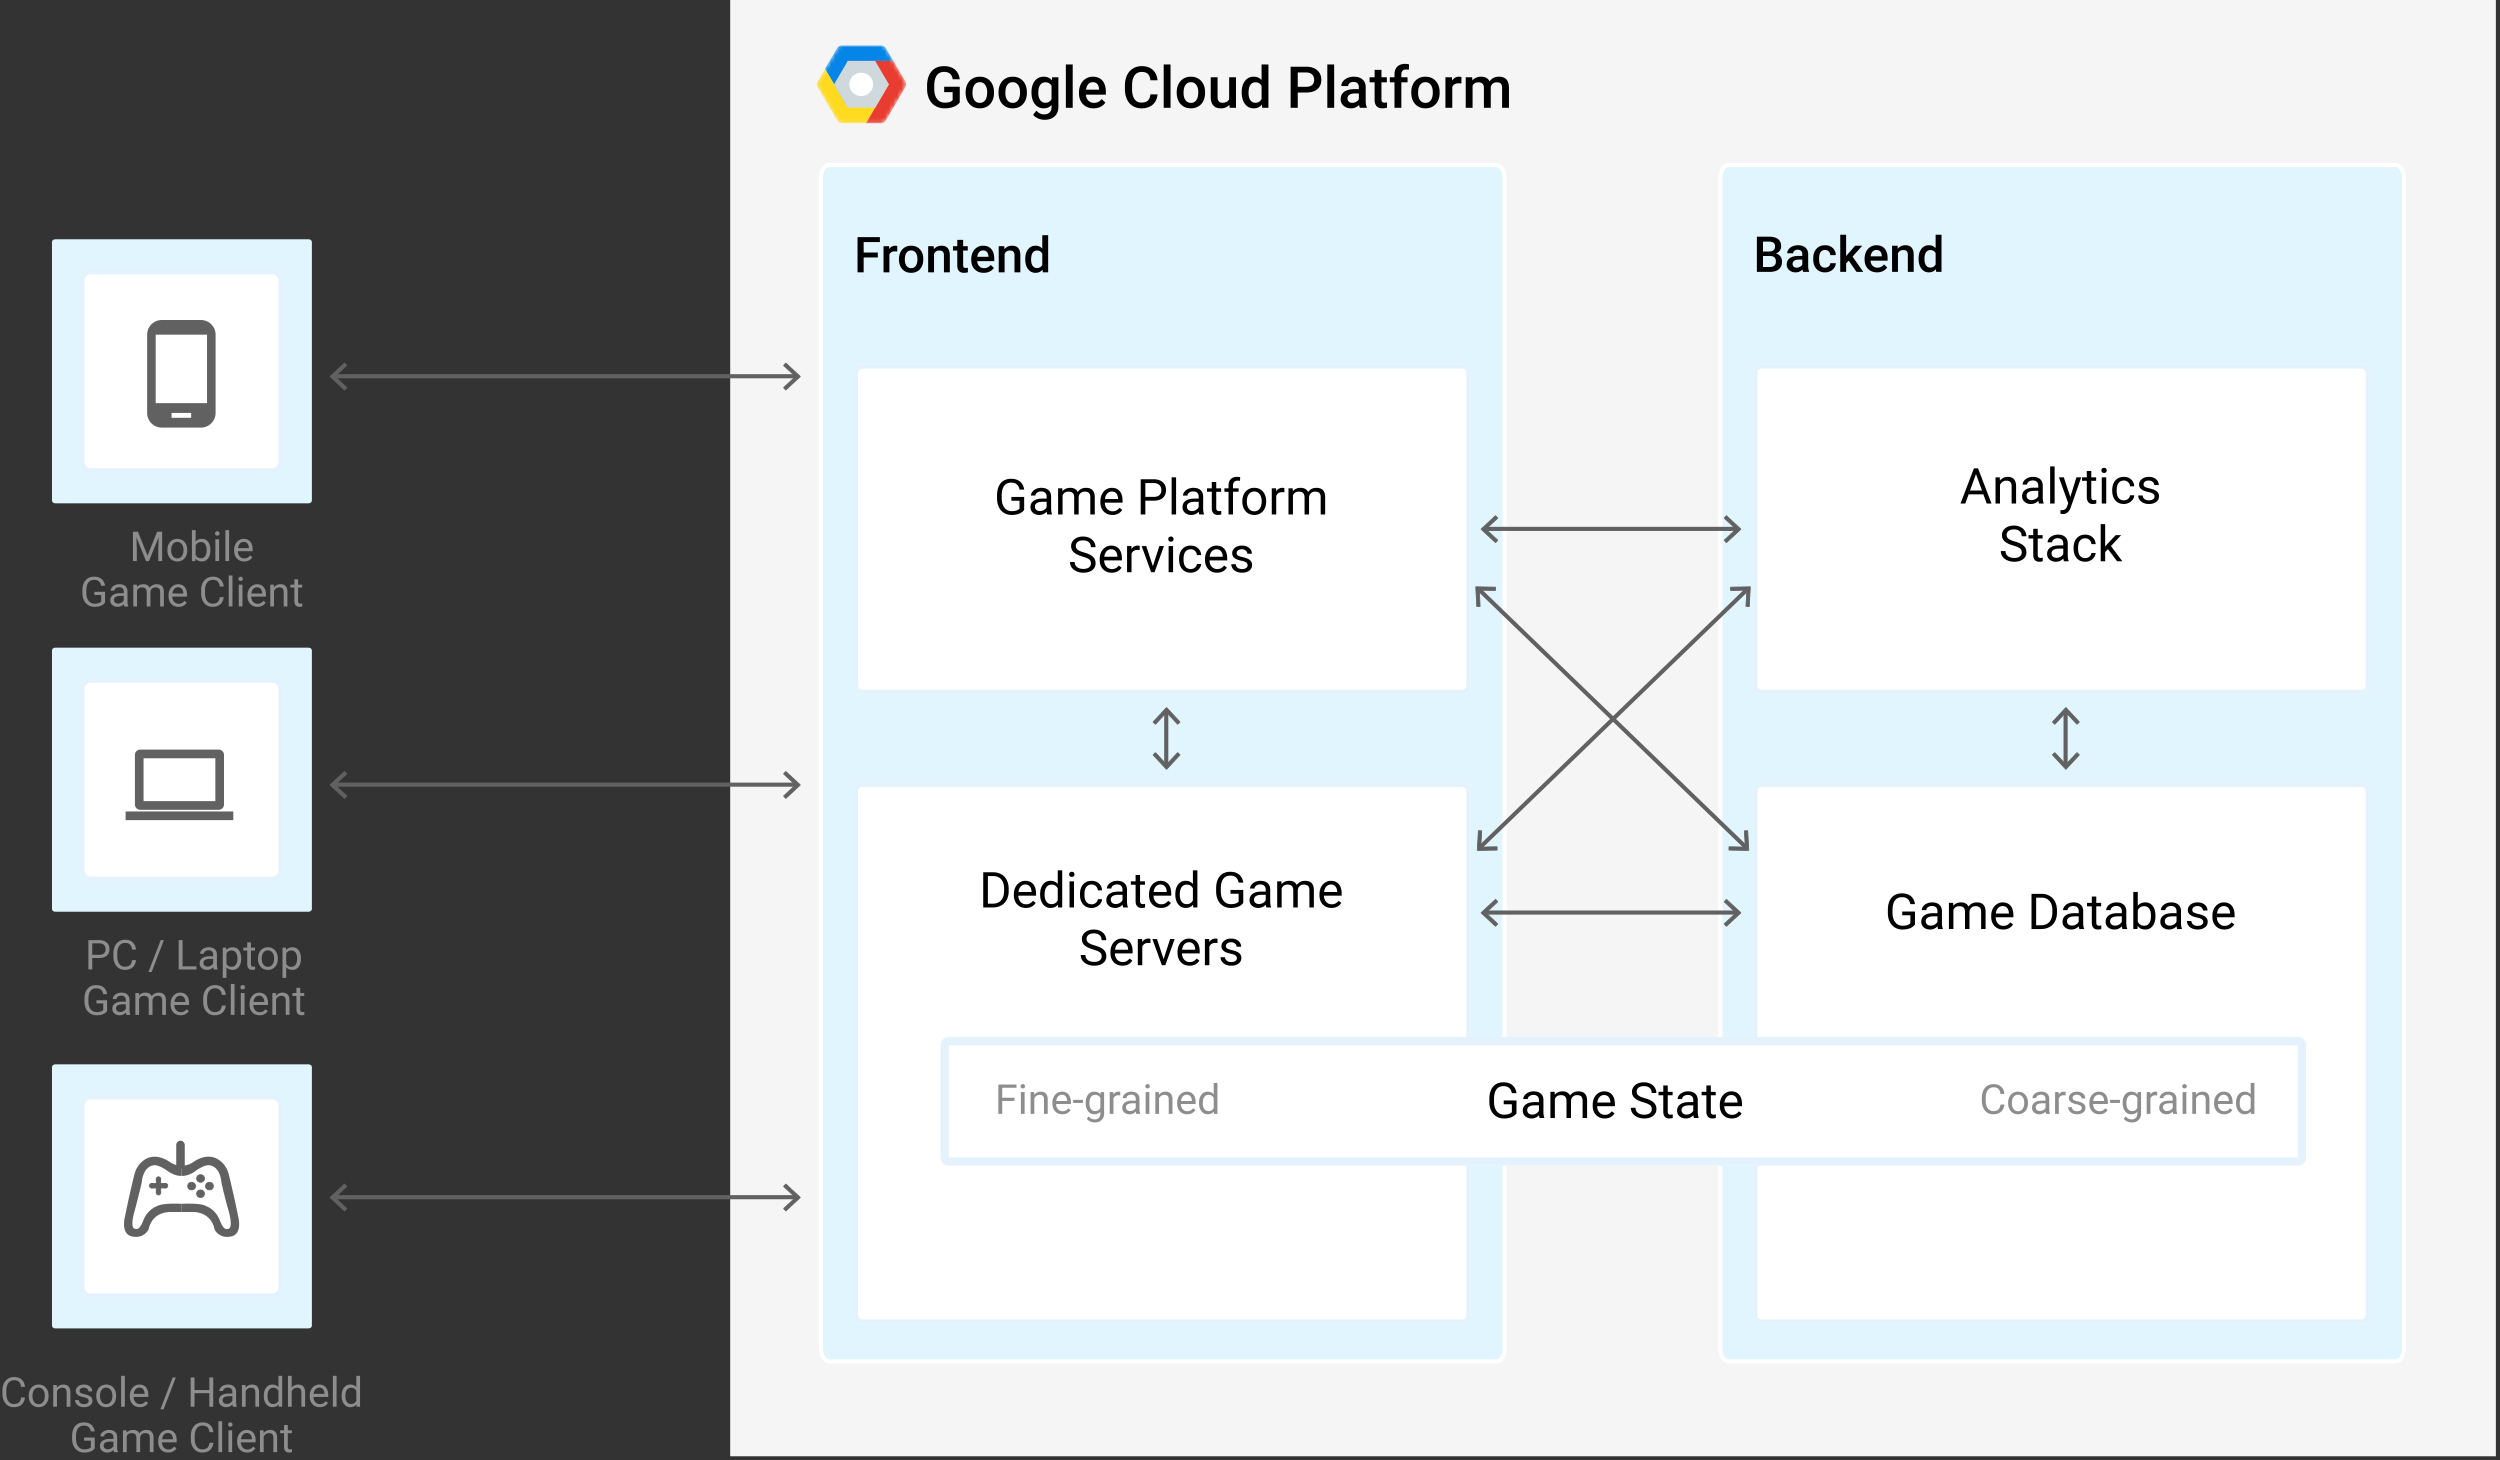 <svg width="606" height="354" viewBox="0 0 606 354" xmlns="http://www.w3.org/2000/svg" xmlns:xlink="http://www.w3.org/1999/xlink" style="background:#fff"><rect x="0" y="0" width="606" height="354" fill="#333333" stroke="none"/><title>game-cloud-infrastructure</title><defs><path d="M10.762 12.286c-1.593 0-2.885-1.267-2.885-2.83 0-1.564 1.292-2.832 2.885-2.832 1.594 0 2.886 1.268 2.886 2.831 0 1.564-1.292 2.83-2.886 2.83m10.686-3.553L16.759.712A1.448 1.448 0 0 0 15.51 0H6.13c-.517 0-.994.271-1.251.711L.19 8.731a1.392 1.392 0 0 0 0 1.41l4.689 8.02c.257.44.734.711 1.251.711h9.377c.517 0 .994-.271 1.251-.711l4.689-8.02a1.392 1.392 0 0 0 0-1.41" id="a"/></defs><g fill="none" fill-rule="evenodd"><path fill="#F5F5F5" d="M177 0h428v353H177z"/><path d="M362.63 330H201.072c-1.144 0-2.071-1.352-2.071-3.02V43.02c0-1.668.927-3.02 2.071-3.02h161.56c1.144 0 2.071 1.352 2.071 3.02v283.96c0 1.668-.927 3.02-2.071 3.02" fill="#E1F5FE"/><path d="M201.071 329.5c-.82 0-1.571-1.097-1.571-2.52V43.02c0-1.423.752-2.52 1.571-2.52h161.56c.82 0 1.571 1.097 1.571 2.52v283.96c0 1.423-.752 2.52-1.571 2.52v1c1.47 0 2.571-1.607 2.571-3.52V43.02c0-1.913-1.102-3.52-2.571-3.52H201.07c-1.47 0-2.571 1.607-2.571 3.52v283.96c0 1.913 1.102 3.52 2.571 3.52h161.56v-1H201.07z" fill="#FFF"/><g transform="translate(207 189.771)"><rect fill="#FFF" width="149.437" height="131.062" rx="2"/><path d="M1 129.056a.997.997 0 0 0 1 1.006h145.437c.55 0 1-.45 1-1.006V2.006a.997.997 0 0 0-1-1.006H2c-.55 0-1 .45-1 1.006v127.05zM2 0h145.437c1.105 0 2 .89 2 2.006v127.05a2.004 2.004 0 0 1-2 2.006H2a1.997 1.997 0 0 1-1.999-2.006V2.006A2.002 2.002 0 0 1 2 0z" fill="#E3F2FD"/><path d="M31.337 30.198v-8.531h2.408c.742 0 1.399.164 1.969.492.57.328 1.01.795 1.321 1.4.31.606.468 1.301.472 2.086v.545c0 .805-.155 1.51-.466 2.116a3.277 3.277 0 0 1-1.33 1.394c-.576.324-1.247.49-2.013.498h-2.361zm1.125-7.605v6.685h1.184c.867 0 1.541-.27 2.024-.808.482-.54.724-1.307.724-2.303v-.498c0-.969-.228-1.722-.683-2.259-.455-.537-1.1-.81-1.937-.817h-1.312zm9.205 7.722c-.86 0-1.559-.282-2.098-.846-.539-.565-.808-1.32-.808-2.265v-.2c0-.628.12-1.19.36-1.684s.576-.88 1.008-1.16c.432-.28.9-.419 1.403-.419.824 0 1.465.272 1.922.815.457.543.686 1.32.686 2.332v.45h-4.295c.015.626.198 1.13.548 1.515.35.385.794.578 1.333.578.382 0 .707-.079.972-.235.266-.156.498-.363.698-.62l.662.515c-.532.816-1.329 1.224-2.391 1.224zm-.135-5.683c-.437 0-.804.159-1.101.477-.297.319-.48.765-.551 1.34h3.176v-.083c-.032-.55-.18-.977-.446-1.28-.265-.303-.625-.454-1.078-.454zm3.598 2.343c0-.972.23-1.754.691-2.346.461-.592 1.065-.888 1.81-.888.743 0 1.33.254 1.765.762v-3.305h1.083v9h-.996l-.052-.68c-.434.532-1.037.797-1.81.797-.735 0-1.334-.3-1.797-.902-.463-.602-.694-1.387-.694-2.356v-.082zm1.084.124c0 .718.148 1.28.445 1.687.297.406.707.61 1.23.61.688 0 1.19-.31 1.507-.926v-2.913c-.325-.597-.823-.896-1.495-.896-.53 0-.945.205-1.242.615-.297.41-.445 1.018-.445 1.823zm7.125 3.1h-1.084v-6.34h1.084v6.34zm-1.172-8.022a.65.65 0 0 1 .161-.446c.108-.12.267-.181.478-.181.21 0 .37.06.48.181a.64.64 0 0 1 .164.446.62.62 0 0 1-.164.44c-.11.116-.27.175-.48.175-.211 0-.37-.059-.478-.176a.626.626 0 0 1-.161-.44zm5.45 7.254c.386 0 .724-.118 1.013-.352a1.23 1.23 0 0 0 .48-.879h1.026a1.97 1.97 0 0 1-.375 1.037 2.47 2.47 0 0 1-.923.785 2.663 2.663 0 0 1-1.222.293c-.863 0-1.55-.288-2.06-.864-.51-.576-.764-1.364-.764-2.364v-.182c0-.617.113-1.166.34-1.646.226-.48.552-.854.975-1.12.424-.265.925-.398 1.503-.398.711 0 1.302.213 1.773.639.47.426.721.978.753 1.658H59.11a1.494 1.494 0 0 0-.465-1.01 1.45 1.45 0 0 0-1.035-.396c-.55 0-.977.198-1.28.594-.303.397-.454.97-.454 1.72v.205c0 .73.15 1.293.451 1.688.3.394.73.592 1.29.592zm7.652.767c-.063-.125-.114-.348-.153-.668-.504.524-1.105.785-1.804.785-.625 0-1.138-.176-1.539-.53-.4-.353-.6-.802-.6-1.345 0-.66.25-1.173.753-1.538.502-.365 1.208-.548 2.118-.548h1.055v-.498c0-.379-.114-.68-.34-.905-.227-.225-.56-.337-1.002-.337-.387 0-.711.098-.973.293-.262.195-.392.432-.392.71h-1.09c0-.317.112-.623.337-.918a2.3 2.3 0 0 1 .914-.7 3.075 3.075 0 0 1 1.268-.258c.73 0 1.303.183 1.717.548.414.365.629.868.645 1.509v2.918c0 .582.074 1.045.222 1.388v.094H65.27zm-1.8-.826c.34 0 .663-.088.968-.264.304-.176.525-.404.662-.685v-1.301h-.85c-1.328 0-1.992.389-1.992 1.166 0 .34.113.605.34.797.226.191.517.287.873.287zm5.884-7.049v1.535h1.183v.838h-1.183v3.932c0 .254.052.444.158.571.105.127.285.19.539.19.125 0 .297-.023.515-.07v.88a3.143 3.143 0 0 1-.832.116c-.484 0-.85-.146-1.095-.44-.246-.292-.37-.708-.37-1.247v-3.932h-1.154v-.838h1.155v-1.535h1.084zm5.08 7.992c-.86 0-1.559-.282-2.098-.846-.54-.565-.809-1.32-.809-2.265v-.2c0-.628.12-1.19.36-1.684.241-.494.577-.88 1.009-1.16.431-.28.899-.419 1.403-.419.824 0 1.465.272 1.922.815.457.543.685 1.32.685 2.332v.45H72.61c.016.626.199 1.13.548 1.515.35.385.794.578 1.333.578.383 0 .707-.079.973-.235.265-.156.498-.363.697-.62l.662.515c-.531.816-1.328 1.224-2.39 1.224zm-.135-5.683c-.438 0-.805.159-1.102.477-.297.319-.48.765-.55 1.34h3.175v-.083c-.031-.55-.18-.977-.445-1.28-.266-.303-.625-.454-1.078-.454zm3.598 2.343c0-.972.23-1.754.69-2.346.462-.592 1.065-.888 1.811-.888.743 0 1.33.254 1.764.762v-3.305h1.084v9h-.996l-.053-.68c-.433.532-1.037.797-1.81.797-.735 0-1.333-.3-1.796-.902-.463-.602-.694-1.387-.694-2.356v-.082zm1.083.124c0 .718.149 1.28.446 1.687.297.406.707.61 1.23.61.688 0 1.19-.31 1.506-.926v-2.913c-.324-.597-.822-.896-1.494-.896-.531 0-.945.205-1.242.615-.297.41-.446 1.018-.446 1.823zm15.387 1.98c-.289.414-.692.724-1.21.929-.517.205-1.12.307-1.807.307-.696 0-1.313-.163-1.852-.489a3.26 3.26 0 0 1-1.25-1.392c-.296-.601-.447-1.298-.455-2.091v-.744c0-1.286.3-2.282.9-2.989.599-.707 1.442-1.06 2.528-1.06.89 0 1.607.227 2.15.682.543.455.875 1.1.996 1.937h-1.125c-.21-1.13-.883-1.694-2.015-1.694-.754 0-1.326.265-1.714.794-.389.53-.585 1.296-.59 2.3v.697c0 .958.22 1.718.657 2.283.438.564 1.03.846 1.775.846.422 0 .792-.046 1.108-.14.316-.094.578-.252.785-.475v-1.916h-1.975v-.914h3.094v3.129zm5.62 1.12c-.063-.126-.114-.349-.153-.669-.504.524-1.105.785-1.805.785-.625 0-1.137-.176-1.538-.53-.4-.353-.6-.802-.6-1.345 0-.66.25-1.173.753-1.538.502-.365 1.208-.548 2.118-.548h1.054v-.498c0-.379-.113-.68-.34-.905-.226-.225-.56-.337-1.001-.337-.387 0-.711.098-.973.293-.262.195-.393.432-.393.71h-1.09c0-.317.113-.623.337-.918a2.3 2.3 0 0 1 .915-.7 3.075 3.075 0 0 1 1.268-.258c.73 0 1.303.183 1.717.548.414.365.629.868.644 1.509v2.918c0 .582.075 1.045.223 1.388v.094h-1.137zm-1.8-.827c.34 0 .663-.088.967-.264a1.59 1.59 0 0 0 .662-.685v-1.301h-.85c-1.327 0-1.991.389-1.991 1.166 0 .34.113.605.34.797.226.191.517.287.873.287zm5.432-5.514l.03.703c.464-.546 1.091-.82 1.88-.82.887 0 1.49.34 1.81 1.02.212-.305.486-.551.824-.739.338-.187.737-.28 1.198-.28 1.391 0 2.098.735 2.121 2.208v4.248h-1.084v-4.183c0-.454-.103-.792-.31-1.017-.207-.225-.555-.337-1.043-.337-.402 0-.736.12-1.002.36s-.42.564-.463.97v4.207h-1.09v-4.154c0-.922-.45-1.383-1.353-1.383-.711 0-1.198.303-1.46.908v4.63h-1.083v-6.34h1.025zm12.13 6.457c-.86 0-1.56-.282-2.099-.846-.539-.565-.808-1.32-.808-2.265v-.2c0-.628.12-1.19.36-1.684s.576-.88 1.008-1.16c.432-.28.9-.419 1.403-.419.825 0 1.465.272 1.922.815.457.543.686 1.32.686 2.332v.45h-4.295c.015.626.198 1.13.548 1.515.35.385.794.578 1.333.578.382 0 .707-.079.972-.235.266-.156.498-.363.698-.62l.662.515c-.532.816-1.328 1.224-2.39 1.224zm-.136-5.683c-.437 0-.804.159-1.101.477-.297.319-.48.765-.551 1.34h3.176v-.083c-.032-.55-.18-.977-.446-1.28-.265-.303-.625-.454-1.078-.454zm-57.6 15.763c-.965-.277-1.667-.618-2.107-1.022a1.954 1.954 0 0 1-.659-1.497c0-.672.269-1.228.806-1.667.537-.44 1.235-.66 2.094-.66.586 0 1.109.114 1.568.34.459.227.814.54 1.066.938.252.398.378.834.378 1.307h-1.13c0-.516-.165-.921-.493-1.216-.328-.295-.79-.443-1.389-.443-.554 0-.987.123-1.297.367-.31.244-.466.583-.466 1.016 0 .348.147.642.442.882.295.24.797.46 1.506.66.709.199 1.264.418 1.664.658.4.24.697.521.89.841.194.32.29.698.29 1.131 0 .692-.269 1.245-.808 1.661-.539.416-1.26.624-2.162.624a4.01 4.01 0 0 1-1.64-.337c-.508-.224-.9-.532-1.175-.922a2.252 2.252 0 0 1-.413-1.33h1.13c0 .515.19.922.572 1.221.38.299.89.448 1.526.448.594 0 1.049-.12 1.365-.363.317-.242.475-.572.475-.99 0-.418-.147-.741-.44-.97-.293-.228-.824-.454-1.593-.677zm7.066 3.92c-.86 0-1.558-.282-2.098-.846-.539-.565-.808-1.32-.808-2.265v-.2c0-.628.12-1.19.36-1.684s.576-.88 1.008-1.16c.432-.28.9-.419 1.403-.419.825 0 1.465.272 1.922.815.457.543.686 1.32.686 2.332v.45h-4.295c.015.626.198 1.13.548 1.515.35.385.794.578 1.333.578.383 0 .707-.079.972-.235.266-.156.498-.363.698-.62l.662.515c-.532.816-1.328 1.224-2.39 1.224zm-.135-5.683c-.437 0-.804.159-1.101.477-.297.319-.48.765-.551 1.34h3.176v-.083c-.031-.55-.18-.977-.446-1.28-.265-.303-.625-.454-1.078-.454zm6.926.199a3.248 3.248 0 0 0-.533-.041c-.711 0-1.193.303-1.447.908v4.5h-1.084v-6.34h1.054l.018.733c.355-.567.86-.85 1.512-.85.21 0 .37.027.48.082v1.008zm3.194 3.896l1.57-4.869h1.107l-2.273 6.34h-.826l-2.297-6.34h1.107l1.612 4.87zm6.275 1.588c-.86 0-1.559-.282-2.098-.846-.539-.565-.808-1.32-.808-2.265v-.2c0-.628.12-1.19.36-1.684s.576-.88 1.008-1.16c.431-.28.9-.419 1.403-.419.824 0 1.465.272 1.922.815.457.543.686 1.32.686 2.332v.45h-4.295c.015.626.198 1.13.547 1.515.35.385.794.578 1.333.578.383 0 .708-.079.973-.235a2.44 2.44 0 0 0 .697-.62l.663.515c-.532.816-1.329 1.224-2.391 1.224zm-.135-5.683c-.437 0-.805.159-1.101.477-.297.319-.48.765-.551 1.34h3.176v-.083c-.032-.55-.18-.977-.446-1.28-.265-.303-.625-.454-1.078-.454zm6.926.199a3.248 3.248 0 0 0-.533-.041c-.711 0-1.194.303-1.448.908v4.5h-1.084v-6.34h1.055l.018.733c.355-.567.86-.85 1.511-.85.211 0 .372.027.48.082v1.008zm4.687 3.685c0-.292-.11-.52-.33-.682-.221-.162-.606-.302-1.155-.42-.549-.116-.984-.257-1.307-.421-.322-.164-.56-.36-.714-.586a1.402 1.402 0 0 1-.232-.808c0-.52.22-.96.66-1.319.439-.36 1-.539 1.684-.539.719 0 1.302.186 1.749.557.447.37.67.845.67 1.424h-1.089c0-.297-.126-.553-.378-.768-.252-.215-.57-.322-.952-.322-.395 0-.703.086-.926.258a.812.812 0 0 0-.334.673c0 .262.104.46.31.592.208.133.582.26 1.123.381.54.121.98.266 1.315.434.336.168.585.37.747.606.162.236.243.524.243.864 0 .567-.226 1.02-.68 1.363-.452.341-1.04.512-1.763.512-.508 0-.957-.09-1.348-.27a2.193 2.193 0 0 1-.917-.752 1.815 1.815 0 0 1-.33-1.046h1.083c.02.363.165.651.437.864.271.213.63.32 1.075.32.41 0 .74-.083.987-.25.248-.166.372-.387.372-.665z" fill="#000"/></g><g transform="translate(207 88.353)"><rect fill="#FFF" width="149.437" height="79.861" rx="2"/><path d="M1 77.867a1 1 0 0 0 1 .994h145.437c.552 0 1-.446 1-.994V1.994a1 1 0 0 0-1-.994H2c-.552 0-1 .446-1 .994v75.873zM2 0h145.437a2 2 0 0 1 2 1.994v75.873a1.998 1.998 0 0 1-2 1.994H2a2 2 0 0 1-2-1.994V1.994C0 .893.896 0 2 0z" fill="#E3F2FD"/><path d="M41.257 35.235c-.29.414-.693.724-1.21.929-.518.205-1.12.307-1.808.307-.695 0-1.312-.163-1.851-.489a3.26 3.26 0 0 1-1.251-1.392c-.295-.601-.447-1.298-.454-2.091v-.745c0-1.285.3-2.28.899-2.988.6-.707 1.442-1.06 2.528-1.06.891 0 1.608.227 2.15.682.544.455.876 1.1.997 1.937h-1.125c-.211-1.13-.883-1.694-2.016-1.694-.754 0-1.325.265-1.714.794-.388.53-.585 1.296-.589 2.3v.697c0 .957.22 1.718.657 2.283.437.564 1.029.846 1.775.846.422 0 .791-.047 1.108-.14.316-.094.578-.252.785-.475V33.02h-1.975v-.914h3.094v3.129zm5.619 1.12c-.063-.126-.113-.349-.152-.669-.504.524-1.106.785-1.805.785-.625 0-1.138-.176-1.538-.53-.4-.354-.6-.802-.6-1.345 0-.66.25-1.173.752-1.538s1.208-.548 2.118-.548h1.055v-.498c0-.379-.113-.68-.34-.905-.226-.225-.56-.337-1.002-.337-.386 0-.71.098-.972.293-.262.195-.393.432-.393.71h-1.09c0-.317.112-.623.337-.918a2.3 2.3 0 0 1 .914-.7 3.075 3.075 0 0 1 1.269-.258c.73 0 1.302.183 1.717.548.414.365.628.868.644 1.509v2.918c0 .582.074 1.045.223 1.388v.094h-1.137zm-1.799-.827c.34 0 .662-.088.967-.264.305-.176.525-.404.662-.685v-1.301h-.85c-1.328 0-1.992.389-1.992 1.166 0 .34.114.605.34.797.227.191.518.287.873.287zm5.432-5.514l.03.703c.464-.547 1.09-.82 1.88-.82.887 0 1.49.34 1.81 1.02.211-.305.486-.551.824-.739.338-.187.737-.28 1.198-.28 1.39 0 2.098.735 2.121 2.208v4.248h-1.084V32.17c0-.453-.103-.791-.31-1.016-.207-.225-.555-.337-1.043-.337-.403 0-.737.12-1.002.36-.266.24-.42.564-.463.97v4.207h-1.09V32.2c0-.922-.451-1.383-1.354-1.383-.71 0-1.197.303-1.459.908v4.63h-1.084v-6.34h1.026zm12.129 6.457c-.86 0-1.559-.282-2.098-.846-.539-.565-.809-1.32-.809-2.265v-.2c0-.628.12-1.19.36-1.684.241-.494.577-.88 1.009-1.16.431-.28.899-.419 1.403-.419.824 0 1.465.272 1.922.815.457.542.685 1.32.685 2.332v.45h-4.295c.016.626.199 1.13.548 1.515.35.385.794.578 1.333.578.383 0 .707-.079.973-.235.266-.156.498-.363.697-.621l.662.516c-.53.816-1.328 1.224-2.39 1.224zm-.135-5.683c-.438 0-.805.159-1.102.477-.297.319-.48.765-.55 1.34h3.175v-.083c-.03-.55-.18-.977-.445-1.28-.266-.303-.625-.454-1.078-.454zm8.127 2.226v3.34h-1.125v-8.531h3.146c.934 0 1.665.238 2.195.715.529.476.794 1.107.794 1.892 0 .828-.26 1.466-.777 1.913-.517.448-1.259.671-2.223.671h-2.01zm0-.92h2.021c.602 0 1.063-.141 1.383-.424.32-.284.48-.693.48-1.228 0-.508-.16-.914-.48-1.219-.32-.304-.76-.463-1.318-.474H70.63v3.345zm7.453 4.26h-1.084v-9h1.084v9zm5.648 0c-.062-.125-.113-.348-.152-.668-.504.524-1.105.785-1.805.785-.625 0-1.137-.176-1.538-.53-.4-.354-.6-.802-.6-1.345 0-.66.25-1.173.753-1.538.502-.365 1.208-.548 2.118-.548h1.055v-.498c0-.379-.114-.68-.34-.905-.227-.225-.56-.337-1.002-.337-.387 0-.711.098-.973.293-.262.195-.393.432-.393.71h-1.09c0-.317.113-.623.338-.918a2.3 2.3 0 0 1 .914-.7 3.075 3.075 0 0 1 1.268-.258c.73 0 1.303.183 1.717.548.414.365.629.868.645 1.509v2.918c0 .582.074 1.045.222 1.388v.094h-1.137zm-1.798-.826c.34 0 .662-.088.966-.264.305-.176.526-.404.663-.685v-1.301h-.85c-1.328 0-1.992.389-1.992 1.166 0 .34.113.605.34.797.226.191.517.287.873.287zm5.882-7.049v1.535H89v.838h-1.184v3.932c0 .254.053.444.159.571.105.127.285.19.539.19.125 0 .297-.023.515-.07v.88a3.143 3.143 0 0 1-.832.116c-.484 0-.85-.146-1.095-.44-.247-.292-.37-.708-.37-1.247v-3.932h-1.154v-.838h1.154V28.48h1.084zm2.983 7.875v-5.502h-1.002v-.838h1.002v-.65c0-.68.181-1.205.545-1.576.363-.371.877-.557 1.54-.557.25 0 .499.033.745.1l-.059.879a3.113 3.113 0 0 0-.586-.053c-.351 0-.623.102-.814.307-.191.206-.287.5-.287.882v.668h1.353v.838h-1.353v5.502h-1.084zm3.346-3.228c0-.622.122-1.18.366-1.676a2.732 2.732 0 0 1 1.02-1.149c.435-.27.932-.404 1.49-.404.864 0 1.562.299 2.095.897.533.597.8 1.392.8 2.384v.076c0 .618-.118 1.171-.354 1.662-.237.49-.575.872-1.014 1.145-.44.274-.944.41-1.515.41-.86 0-1.555-.299-2.089-.896-.533-.598-.8-1.389-.8-2.373v-.076zm1.09.128c0 .704.162 1.268.489 1.694.326.426.762.639 1.31.639.55 0 .988-.216 1.312-.648.324-.432.486-1.036.486-1.813 0-.696-.165-1.26-.495-1.69a1.574 1.574 0 0 0-1.315-.648c-.536 0-.967.213-1.295.638-.329.426-.493 1.036-.493 1.828zm9.105-2.267a3.248 3.248 0 0 0-.533-.041c-.711 0-1.194.303-1.448.908v4.5h-1.084v-6.34h1.055l.018.733c.355-.567.86-.85 1.511-.85.211 0 .371.027.48.082v1.008zm2.015-.973l.03.703c.465-.547 1.092-.82 1.88-.82.887 0 1.49.34 1.811 1.02.211-.305.486-.551.823-.739.338-.187.738-.28 1.199-.28 1.39 0 2.097.735 2.12 2.208v4.248h-1.083V32.17c0-.453-.104-.791-.31-1.016-.208-.225-.555-.337-1.044-.337-.402 0-.736.12-1.002.36-.265.24-.42.564-.463.97v4.207h-1.09V32.2c0-.922-.45-1.383-1.353-1.383-.71 0-1.197.303-1.459.908v4.63h-1.084v-6.34h1.025zM55.407 46.551c-.965-.277-1.667-.618-2.106-1.022a1.954 1.954 0 0 1-.66-1.497c0-.672.27-1.228.806-1.667.537-.44 1.236-.66 2.095-.66.586 0 1.108.114 1.567.34.46.227.815.54 1.067.938.252.398.378.834.378 1.307h-1.131c0-.516-.164-.921-.492-1.216-.328-.295-.791-.443-1.389-.443-.555 0-.987.123-1.298.367-.31.244-.466.583-.466 1.016 0 .348.148.642.443.882.295.24.797.46 1.506.66.709.198 1.263.418 1.664.658.4.24.697.52.89.841.194.32.29.698.29 1.131 0 .692-.27 1.245-.808 1.661-.54.416-1.26.624-2.162.624a4.01 4.01 0 0 1-1.641-.337c-.508-.224-.9-.532-1.175-.922a2.252 2.252 0 0 1-.413-1.33h1.13c0 .515.191.922.572 1.221.381.299.89.448 1.527.448.593 0 1.048-.12 1.365-.363.316-.242.474-.572.474-.99 0-.418-.146-.741-.439-.97-.293-.228-.824-.454-1.594-.677zm7.067 3.92c-.86 0-1.559-.282-2.098-.846-.54-.565-.809-1.32-.809-2.265v-.2c0-.628.12-1.19.36-1.684.241-.494.577-.88 1.009-1.16.431-.28.899-.419 1.403-.419.824 0 1.465.272 1.922.815.457.542.685 1.32.685 2.332v.45h-4.295c.016.626.199 1.13.548 1.515.35.385.794.578 1.333.578.383 0 .707-.079.973-.235.266-.156.498-.363.697-.621l.662.516c-.531.816-1.328 1.224-2.39 1.224zm-.135-5.683c-.438 0-.805.159-1.102.477-.297.319-.48.765-.55 1.34h3.175v-.083c-.03-.55-.18-.977-.445-1.28-.266-.303-.625-.454-1.078-.454zm6.926.199a3.248 3.248 0 0 0-.534-.041c-.71 0-1.193.303-1.447.908v4.5H66.2v-6.34h1.055l.017.733c.356-.567.86-.85 1.512-.85.211 0 .371.027.48.082v1.008zm3.193 3.896l1.57-4.869h1.108l-2.274 6.34h-.826l-2.297-6.34h1.108l1.611 4.87zm4.898 1.471h-1.084v-6.34h1.084v6.34zm-1.171-8.021a.65.65 0 0 1 .16-.446c.108-.12.267-.181.478-.181.211 0 .371.06.48.181a.64.64 0 0 1 .165.446.62.62 0 0 1-.164.44c-.11.116-.27.175-.48.175-.212 0-.37-.059-.478-.176a.626.626 0 0 1-.161-.44zm5.449 7.254c.387 0 .724-.118 1.013-.352.29-.234.45-.527.48-.879h1.026c-.02.363-.144.709-.375 1.037a2.47 2.47 0 0 1-.923.785 2.663 2.663 0 0 1-1.221.293c-.863 0-1.55-.288-2.06-.864-.51-.576-.764-1.364-.764-2.364v-.182c0-.617.113-1.166.34-1.646a2.59 2.59 0 0 1 .975-1.12c.424-.265.925-.398 1.503-.398.71 0 1.302.213 1.772.639.471.426.722.978.753 1.658h-1.025a1.494 1.494 0 0 0-.466-1.01 1.45 1.45 0 0 0-1.034-.396c-.55 0-.978.198-1.28.594-.303.397-.454.97-.454 1.72v.205c0 .73.15 1.293.45 1.688.302.394.731.592 1.29.592zm6.369.884c-.86 0-1.559-.282-2.098-.846-.539-.565-.808-1.32-.808-2.265v-.2c0-.628.12-1.19.36-1.684s.576-.88 1.008-1.16c.431-.28.9-.419 1.403-.419.824 0 1.465.272 1.922.815.457.542.686 1.32.686 2.332v.45H86.18c.015.626.198 1.13.548 1.515.35.385.793.578 1.333.578.382 0 .707-.079.972-.235.266-.156.498-.363.697-.621l.663.516c-.532.816-1.329 1.224-2.391 1.224zm-.135-5.683c-.437 0-.805.159-1.101.477-.297.319-.48.765-.551 1.34h3.176v-.083c-.032-.55-.18-.977-.446-1.28-.265-.303-.625-.454-1.078-.454zm7.553 3.884c0-.293-.11-.52-.331-.682-.22-.162-.606-.302-1.154-.42-.55-.116-.985-.257-1.307-.421-.322-.164-.56-.36-.715-.586a1.402 1.402 0 0 1-.231-.809c0-.52.22-.958.659-1.318.44-.36 1-.539 1.684-.539.72 0 1.302.186 1.75.557.447.37.67.845.67 1.424h-1.09c0-.297-.126-.553-.377-.768-.252-.215-.57-.322-.953-.322-.394 0-.703.086-.925.257a.812.812 0 0 0-.334.674c0 .262.103.46.31.592.207.133.581.26 1.122.381.541.121.98.266 1.316.434.336.168.585.37.747.606.162.236.243.524.243.864 0 .567-.227 1.02-.68 1.363-.453.341-1.04.512-1.763.512-.508 0-.958-.09-1.348-.27a2.193 2.193 0 0 1-.917-.752 1.815 1.815 0 0 1-.331-1.046h1.084c.02.363.165.651.436.864.272.213.63.32 1.076.32.41 0 .739-.083.987-.25.248-.166.372-.387.372-.665z" fill="#000"/></g><path d="M212.783 62.403h-3.433v3.615h-1.483v-8.531h5.42v1.195h-3.937v2.537h3.433v1.184zm4.705-1.424a3.523 3.523 0 0 0-.58-.047c-.652 0-1.092.25-1.318.75v4.336h-1.424v-6.34h1.36l.035.71c.343-.551.82-.827 1.43-.827.202 0 .37.027.503.082l-.006 1.336zm.422 1.81c0-.62.123-1.18.37-1.678a2.69 2.69 0 0 1 1.036-1.148c.446-.268.957-.402 1.536-.402.855 0 1.55.276 2.083.826.533.551.82 1.282.864 2.192l.006.334c0 .625-.12 1.183-.36 1.675-.24.493-.585.874-1.032 1.143-.447.27-.964.404-1.55.404-.894 0-1.61-.297-2.147-.893-.537-.596-.806-1.39-.806-2.382v-.07zm1.424.124c0 .652.135 1.163.404 1.532.27.37.645.554 1.125.554s.855-.188 1.122-.563c.268-.375.402-.924.402-1.646 0-.641-.138-1.149-.413-1.524a1.319 1.319 0 0 0-1.122-.562c-.465 0-.834.184-1.108.553-.273.37-.41.921-.41 1.656zm6.996-3.235l.041.733c.469-.567 1.084-.85 1.846-.85 1.32 0 1.992.756 2.015 2.268v4.19h-1.423V61.91c0-.403-.087-.7-.261-.894-.174-.193-.458-.29-.853-.29-.574 0-1.002.26-1.283.78v4.511h-1.424v-6.34h1.342zm7.137-1.54v1.54h1.119v1.055h-1.12v3.54c0 .241.049.416.144.523.096.108.267.162.513.162.164 0 .33-.02.498-.059v1.102c-.324.09-.637.134-.937.134-1.094 0-1.641-.603-1.641-1.81v-3.592H231v-1.055h1.043v-1.54h1.424zm4.998 7.997c-.903 0-1.634-.284-2.194-.852-.561-.569-.841-1.325-.841-2.27v-.176c0-.633.122-1.199.366-1.697a2.787 2.787 0 0 1 1.028-1.163 2.719 2.719 0 0 1 1.477-.416c.863 0 1.53.276 2 .826.471.551.707 1.33.707 2.338v.574h-4.143c.043.524.218.938.525 1.243.306.304.692.457 1.157.457.652 0 1.183-.264 1.594-.791l.767.732a2.563 2.563 0 0 1-1.016.882c-.424.209-.9.313-1.427.313zm-.17-5.431c-.39 0-.706.136-.946.41-.24.273-.394.654-.46 1.142h2.713v-.105c-.032-.477-.159-.837-.381-1.081-.223-.244-.532-.366-.926-.366zm5.139-1.026l.04.733c.47-.567 1.085-.85 1.846-.85 1.32 0 1.992.756 2.016 2.268v4.19h-1.424V61.91c0-.403-.087-.7-.26-.894-.174-.193-.459-.29-.853-.29-.574 0-1.002.26-1.283.78v4.511h-1.424v-6.34h1.342zm5.086 3.123c0-.976.226-1.76.68-2.352.452-.592 1.06-.888 1.821-.888.672 0 1.215.235 1.63.703v-3.246h1.423v9h-1.289l-.07-.656c-.426.516-.994.773-1.705.773-.742 0-1.343-.298-1.802-.896-.459-.598-.688-1.41-.688-2.438zm1.423.123c0 .645.124 1.148.372 1.51.248.36.601.541 1.058.541.582 0 1.008-.26 1.277-.78V61.49c-.261-.508-.683-.762-1.265-.762-.461 0-.817.183-1.067.548-.25.365-.375.915-.375 1.65z" fill="#000"/><path d="M580.63 330H419.072c-1.144 0-2.071-1.352-2.071-3.02V43.02c0-1.668.927-3.02 2.071-3.02h161.56c1.144 0 2.071 1.352 2.071 3.02v283.96c0 1.668-.927 3.02-2.071 3.02" stroke="#FFF" fill="#E1F5FE"/><g transform="translate(425 189.771)"><rect fill="#FFF" width="149.437" height="131.062" rx="2"/><path d="M1 129.056a.997.997 0 0 0 1 1.006h145.437c.55 0 1-.45 1-1.006V2.006a.997.997 0 0 0-1-1.006H2c-.55 0-1 .45-1 1.006v127.05zM2 0h145.437c1.105 0 2 .89 2 2.006v127.05a2.004 2.004 0 0 1-2 2.006H2a1.997 1.997 0 0 1-1.999-2.006V2.006A2.002 2.002 0 0 1 2 0z" fill="#E3F2FD"/><path d="M39.191 34.308c-.289.414-.692.723-1.21.928-.517.205-1.12.308-1.807.308-.695 0-1.313-.163-1.852-.49a3.26 3.26 0 0 1-1.25-1.391c-.296-.602-.447-1.299-.455-2.092v-.744c0-1.285.3-2.281.9-2.988.6-.707 1.442-1.06 2.528-1.06.89 0 1.607.227 2.15.682.543.455.875 1.1.996 1.936h-1.125c-.21-1.129-.882-1.693-2.015-1.693-.754 0-1.325.265-1.714.794-.389.53-.585 1.296-.589 2.3v.697c0 .957.219 1.718.656 2.282.438.565 1.03.847 1.776.847.422 0 .79-.047 1.107-.14.317-.094.578-.253.785-.475v-1.916h-1.974v-.914h3.093v3.129zm5.62 1.119c-.063-.125-.114-.348-.153-.668-.504.523-1.105.785-1.804.785-.625 0-1.138-.177-1.539-.53-.4-.354-.6-.802-.6-1.345 0-.66.25-1.173.753-1.538.502-.365 1.208-.548 2.118-.548h1.055v-.498c0-.379-.114-.68-.34-.905-.227-.225-.56-.337-1.002-.337-.387 0-.711.097-.973.293-.262.195-.392.431-.392.709h-1.09c0-.317.112-.622.337-.917a2.3 2.3 0 0 1 .914-.7 3.075 3.075 0 0 1 1.268-.258c.73 0 1.303.182 1.717.547.414.366.629.869.645 1.51v2.917c0 .582.074 1.045.222 1.389v.094h-1.136zm-1.8-.826c.34 0 .663-.088.968-.264.304-.176.525-.404.662-.686v-1.3h-.85c-1.328 0-1.992.388-1.992 1.166 0 .34.113.605.34.796.226.192.517.288.873.288zm5.432-5.514l.03.703c.465-.547 1.091-.82 1.88-.82.887 0 1.49.34 1.811 1.02.211-.306.485-.552.823-.74.338-.187.738-.28 1.199-.28 1.39 0 2.097.736 2.12 2.209v4.248h-1.083v-4.184c0-.453-.104-.792-.31-1.017-.208-.224-.556-.336-1.044-.336-.402 0-.736.12-1.002.36-.265.24-.42.563-.463.97v4.207h-1.09v-4.155c0-.922-.45-1.382-1.353-1.382-.711 0-1.197.302-1.459.908v4.629h-1.084v-6.34h1.025zm12.13 6.457c-.86 0-1.56-.282-2.098-.847-.54-.564-.809-1.32-.809-2.264v-.2c0-.629.12-1.19.36-1.684s.577-.881 1.008-1.16c.432-.28.9-.42 1.404-.42.824 0 1.464.272 1.921.815.457.543.686 1.32.686 2.332v.451H58.75c.016.625.198 1.13.548 1.515.35.385.794.577 1.333.577.383 0 .707-.078.973-.234.265-.157.498-.364.697-.621l.662.515c-.531.817-1.328 1.225-2.39 1.225zm-.136-5.684c-.437 0-.804.16-1.101.478-.297.318-.48.764-.55 1.339h3.175v-.082c-.031-.551-.18-.978-.445-1.28-.266-.303-.625-.455-1.078-.455zm7.002 5.567v-8.532h2.409c.742 0 1.398.164 1.968.493.57.328 1.011.795 1.322 1.4.31.605.467 1.3.471 2.086v.545c0 .805-.155 1.51-.465 2.115a3.277 3.277 0 0 1-1.33 1.395c-.577.324-1.248.49-2.013.498h-2.362zm1.125-7.606v6.686h1.184c.867 0 1.542-.27 2.024-.809.483-.539.724-1.306.724-2.303v-.498c0-.968-.227-1.721-.683-2.258-.455-.538-1.1-.81-1.936-.818h-1.313zm10.489 7.606c-.063-.125-.114-.348-.153-.668-.504.523-1.105.785-1.804.785-.625 0-1.138-.177-1.538-.53a1.718 1.718 0 0 1-.601-1.345c0-.66.251-1.173.753-1.538s1.208-.548 2.118-.548h1.055v-.498c0-.379-.113-.68-.34-.905-.227-.225-.56-.337-1.002-.337-.387 0-.71.097-.973.293-.261.195-.392.431-.392.709h-1.09c0-.317.112-.622.337-.917a2.3 2.3 0 0 1 .914-.7 3.075 3.075 0 0 1 1.268-.258c.73 0 1.303.182 1.717.547.414.366.63.869.645 1.51v2.917c0 .582.074 1.045.222 1.389v.094h-1.136zm-1.8-.826c.34 0 .663-.088.968-.264.304-.176.525-.404.662-.686v-1.3h-.85c-1.328 0-1.992.388-1.992 1.166 0 .34.113.605.34.796.226.192.517.288.873.288zm5.884-7.05v1.536h1.183v.838h-1.183v3.931c0 .254.052.445.158.572.105.127.285.19.539.19.125 0 .297-.023.516-.07v.879a3.143 3.143 0 0 1-.832.117c-.485 0-.85-.147-1.096-.44-.246-.293-.37-.709-.37-1.248v-3.931h-1.154v-.838h1.155v-1.535h1.084zm6.363 7.876c-.063-.125-.113-.348-.152-.668-.504.523-1.106.785-1.805.785-.625 0-1.138-.177-1.538-.53-.4-.354-.6-.802-.6-1.345 0-.66.25-1.173.752-1.538s1.208-.548 2.118-.548h1.055v-.498c0-.379-.113-.68-.34-.905-.226-.225-.56-.337-1.002-.337-.386 0-.71.097-.972.293-.262.195-.393.431-.393.709h-1.09c0-.317.113-.622.337-.917a2.3 2.3 0 0 1 .914-.7 3.075 3.075 0 0 1 1.269-.258c.73 0 1.302.182 1.717.547.414.366.628.869.644 1.51v2.917c0 .582.074 1.045.223 1.389v.094H89.5zm-1.799-.826c.34 0 .662-.088.967-.264.305-.176.525-.404.662-.686v-1.3h-.85c-1.328 0-1.992.388-1.992 1.166 0 .34.114.605.34.796.227.192.518.288.873.288zm9.78-2.274c0 .969-.223 1.747-.668 2.335-.446.588-1.043.882-1.793.882-.801 0-1.42-.283-1.858-.85l-.053.733h-.996v-9h1.084v3.357c.438-.543 1.041-.814 1.81-.814.77 0 1.375.29 1.814.873.44.582.66 1.379.66 2.39v.094zm-1.085-.123c0-.738-.142-1.309-.427-1.71-.285-.403-.696-.604-1.23-.604-.716 0-1.23.332-1.542.996v2.742c.332.664.85.996 1.553.996.52 0 .924-.201 1.213-.604.289-.402.433-1.007.433-1.816zm6.364 3.223c-.063-.125-.114-.348-.153-.668-.503.523-1.105.785-1.804.785-.625 0-1.138-.177-1.538-.53-.4-.354-.6-.802-.6-1.345 0-.66.25-1.173.752-1.538s1.208-.548 2.118-.548h1.055v-.498c0-.379-.113-.68-.34-.905-.227-.225-.56-.337-1.002-.337-.387 0-.71.097-.973.293-.261.195-.392.431-.392.709h-1.09c0-.317.112-.622.337-.917a2.3 2.3 0 0 1 .914-.7 3.075 3.075 0 0 1 1.269-.258c.73 0 1.302.182 1.716.547.414.366.63.869.645 1.51v2.917c0 .582.074 1.045.222 1.389v.094h-1.136zm-1.8-.826c.34 0 .663-.088.968-.264.304-.176.525-.404.662-.686v-1.3h-.85c-1.328 0-1.992.388-1.992 1.166 0 .34.113.605.34.796.226.192.517.288.873.288zm8.104-.856a.8.8 0 0 0-.33-.683c-.221-.162-.606-.301-1.155-.419-.549-.117-.984-.257-1.307-.421-.322-.164-.56-.36-.714-.586a1.402 1.402 0 0 1-.232-.809c0-.52.22-.959.66-1.318.439-.36 1-.54 1.684-.54.719 0 1.302.186 1.749.557.447.371.67.846.67 1.424H109c0-.297-.126-.553-.378-.767-.252-.215-.57-.323-.952-.323-.395 0-.703.086-.926.258a.812.812 0 0 0-.334.674.66.66 0 0 0 .31.592c.208.133.582.26 1.123.38.54.122.98.266 1.315.434.336.168.585.37.747.607.162.236.243.524.243.864a1.62 1.62 0 0 1-.68 1.362c-.452.342-1.04.513-1.763.513-.508 0-.957-.09-1.348-.27-.39-.18-.696-.43-.917-.753a1.815 1.815 0 0 1-.33-1.045h1.083c.02.363.165.65.437.864.271.213.63.32 1.075.32.41 0 .74-.084.987-.25.248-.166.372-.388.372-.665zm5.127 1.799c-.859 0-1.558-.282-2.097-.847-.54-.564-.809-1.32-.809-2.264v-.2c0-.629.12-1.19.36-1.684s.577-.881 1.008-1.16c.432-.28.9-.42 1.404-.42.824 0 1.464.272 1.922.815.457.543.685 1.32.685 2.332v.451h-4.295c.016.625.198 1.13.548 1.515.35.385.794.577 1.333.577.383 0 .707-.078.973-.234.265-.157.498-.364.697-.621l.662.515c-.531.817-1.328 1.225-2.39 1.225zm-.134-5.684c-.438 0-.805.16-1.102.478-.297.318-.48.764-.55 1.339h3.175v-.082c-.031-.551-.18-.978-.445-1.28-.266-.303-.625-.455-1.078-.455z" fill="#000"/></g><g transform="translate(425 88.292)"><rect fill="#FFF" y=".061" width="149.437" height="79.861" rx="2"/><path d="M1 77.928a1 1 0 0 0 1 .994h145.437c.552 0 1-.446 1-.994V2.055a1 1 0 0 0-1-.994H2a.998.998 0 0 0-.999.994v75.873zM2 .06h145.437a2 2 0 0 1 2 1.994v75.873a1.998 1.998 0 0 1-2 1.994H2a2 2 0 0 1-2-1.993V2.055C0 .954.896.061 2 .061z" fill="#E3F2FD"/><path d="M55.768 31.532h-3.575l-.802 2.226h-1.16l3.257-8.53h.985l3.263 8.53h-1.154l-.814-2.226zm-3.235-.926h2.9l-1.453-3.99-1.447 3.99zm7.207-3.187l.035.797c.485-.61 1.118-.915 1.899-.915 1.34 0 2.015.756 2.027 2.268v4.19h-1.084v-4.196c-.004-.457-.108-.795-.313-1.013-.205-.22-.525-.329-.958-.329-.352 0-.66.094-.926.282a1.91 1.91 0 0 0-.621.738v4.517h-1.084v-6.34h1.025zm9.51 6.34c-.063-.126-.113-.348-.152-.668-.504.523-1.106.785-1.805.785-.625 0-1.138-.177-1.538-.53-.4-.354-.6-.802-.6-1.345 0-.66.25-1.173.752-1.538.502-.366 1.208-.548 2.118-.548h1.055v-.498c0-.38-.113-.681-.34-.906-.226-.224-.56-.336-1.002-.336-.386 0-.71.097-.972.292-.262.196-.393.432-.393.71h-1.09c0-.317.113-.623.337-.918a2.3 2.3 0 0 1 .914-.7 3.075 3.075 0 0 1 1.269-.258c.73 0 1.302.183 1.717.548.414.366.628.868.644 1.51v2.917c0 .582.074 1.045.223 1.389v.093H69.25zm-1.799-.827c.34 0 .662-.088.967-.263.305-.176.525-.405.662-.686v-1.3h-.85c-1.328 0-1.992.388-1.992 1.165 0 .34.114.606.34.797.227.192.518.287.873.287zm5.59.826h-1.084v-9h1.084v9zm3.809-1.587l1.476-4.752h1.16l-2.549 7.318c-.394 1.055-1.021 1.582-1.88 1.582l-.205-.018-.405-.076v-.879l.293.024c.367 0 .654-.074.859-.223.205-.148.374-.42.506-.814l.24-.645-2.261-6.27h1.184l1.582 4.753zm5.074-6.288v1.536h1.183v.838h-1.183v3.931c0 .254.053.445.158.571.106.127.285.19.54.19.124 0 .296-.023.515-.07v.88a3.143 3.143 0 0 1-.832.117c-.485 0-.85-.147-1.096-.44-.246-.293-.37-.709-.37-1.248v-3.931h-1.153v-.838h1.154v-1.536h1.084zm3.627 7.875h-1.084v-6.34h1.084v6.34zm-1.172-8.021c0-.176.054-.324.161-.445.107-.121.267-.182.478-.182.21 0 .37.06.48.182a.64.64 0 0 1 .164.445.62.62 0 0 1-.164.44c-.11.117-.27.175-.48.175-.211 0-.37-.058-.478-.176a.626.626 0 0 1-.161-.439zm5.45 7.254c.386 0 .724-.117 1.013-.352.289-.234.449-.527.48-.879h1.026c-.02.364-.145.71-.375 1.038a2.47 2.47 0 0 1-.923.785 2.663 2.663 0 0 1-1.222.293c-.863 0-1.55-.288-2.06-.865-.51-.576-.764-1.364-.764-2.364v-.181c0-.618.113-1.166.34-1.647.226-.48.552-.853.975-1.12.424-.265.925-.398 1.503-.398.711 0 1.302.213 1.773.64.47.425.721.978.753 1.657h-1.026a1.494 1.494 0 0 0-.466-1.01 1.45 1.45 0 0 0-1.034-.396c-.55 0-.977.198-1.28.595-.303.396-.454.97-.454 1.72v.205c0 .73.15 1.293.451 1.687.3.395.73.592 1.29.592zm7.429-.914c0-.293-.11-.52-.331-.683-.22-.162-.606-.302-1.155-.419-.548-.117-.984-.258-1.306-.422-.322-.164-.56-.359-.715-.586a1.402 1.402 0 0 1-.231-.808c0-.52.22-.96.659-1.318.44-.36 1-.54 1.684-.54.719 0 1.302.186 1.75.557.447.371.67.846.67 1.424h-1.09c0-.297-.126-.553-.378-.768-.252-.214-.569-.322-.952-.322-.394 0-.703.086-.925.258a.812.812 0 0 0-.334.674c0 .261.103.459.31.592.207.132.581.26 1.122.38.541.121.98.266 1.316.434.336.168.585.37.747.606.162.237.243.525.243.865 0 .566-.227 1.02-.68 1.362-.453.342-1.04.513-1.764.513-.507 0-.957-.09-1.347-.27-.39-.18-.697-.43-.917-.753a1.815 1.815 0 0 1-.331-1.046h1.084c.02.364.165.652.436.865.272.212.63.319 1.075.319.41 0 .74-.083.988-.25.248-.165.372-.387.372-.664zM63.039 43.956c-.965-.278-1.667-.618-2.106-1.023a1.954 1.954 0 0 1-.66-1.497c0-.672.269-1.227.806-1.667.537-.44 1.235-.659 2.095-.659.586 0 1.108.113 1.567.34.46.226.815.539 1.067.937.252.399.378.834.378 1.307h-1.131c0-.516-.164-.92-.493-1.216-.328-.295-.79-.442-1.388-.442-.555 0-.987.122-1.298.366-.31.244-.466.583-.466 1.017 0 .347.148.641.443.881.294.24.796.46 1.505.66.71.199 1.264.419 1.664.659.4.24.698.52.891.84.193.321.29.698.29 1.132 0 .69-.27 1.245-.808 1.66-.54.417-1.26.625-2.163.625a4.01 4.01 0 0 1-1.64-.337c-.508-.225-.9-.532-1.175-.923a2.252 2.252 0 0 1-.413-1.33h1.13c0 .515.191.923.572 1.222.38.298.89.448 1.526.448.594 0 1.05-.121 1.366-.364.316-.242.474-.572.474-.99 0-.418-.146-.741-.44-.97-.292-.228-.823-.454-1.593-.676zm5.906-4.073v1.536h1.184v.838h-1.184v3.931c0 .254.053.445.159.571.105.127.285.19.539.19.125 0 .296-.023.515-.07v.88a3.143 3.143 0 0 1-.832.117c-.484 0-.85-.147-1.096-.44-.246-.293-.369-.709-.369-1.248v-3.931h-1.154v-.838h1.154v-1.536h1.084zm6.364 7.875c-.063-.125-.114-.347-.153-.667-.504.523-1.105.785-1.804.785-.625 0-1.138-.177-1.539-.53-.4-.354-.6-.802-.6-1.345 0-.66.25-1.173.753-1.538.502-.366 1.208-.548 2.118-.548h1.055v-.498c0-.38-.114-.681-.34-.906-.227-.224-.56-.336-1.002-.336-.387 0-.711.097-.973.292-.262.196-.392.432-.392.71h-1.09c0-.317.112-.623.337-.918a2.3 2.3 0 0 1 .914-.7 3.075 3.075 0 0 1 1.268-.258c.73 0 1.303.183 1.717.548.414.366.629.868.645 1.51v2.917c0 .582.074 1.045.222 1.389v.093H75.31zm-1.8-.826c.34 0 .663-.088.968-.263.304-.176.525-.405.662-.686v-1.3h-.85c-1.328 0-1.992.388-1.992 1.165 0 .34.113.606.34.797.226.192.517.287.873.287zm6.956.059a1.56 1.56 0 0 0 1.014-.352c.289-.234.449-.527.48-.879h1.025c-.02.364-.144.71-.375 1.038a2.47 2.47 0 0 1-.922.785 2.663 2.663 0 0 1-1.222.293c-.863 0-1.55-.288-2.06-.865-.51-.576-.764-1.364-.764-2.364v-.181c0-.618.113-1.166.34-1.647.226-.48.551-.853.975-1.12.424-.265.925-.398 1.503-.398.71 0 1.302.213 1.772.64.471.425.722.978.753 1.657H81.96a1.494 1.494 0 0 0-.466-1.01 1.45 1.45 0 0 0-1.034-.396c-.55 0-.978.198-1.28.595-.303.396-.454.97-.454 1.72v.205c0 .73.15 1.293.45 1.687.302.395.731.592 1.29.592zm5.508-2.168l-.68.709v2.226h-1.084v-9h1.084v5.444l.58-.697 1.975-2.086h1.318l-2.467 2.648 2.754 3.691h-1.271l-2.21-2.935z" fill="#000"/></g><path d="M425.867 65.905v-8.531h2.924c.965 0 1.7.193 2.203.58.504.386.756.963.756 1.728 0 .39-.105.742-.316 1.055-.211.312-.52.555-.926.726.46.125.817.36 1.07.707.251.345.377.76.377 1.245 0 .8-.257 1.416-.77 1.845-.514.43-1.25.645-2.206.645h-3.112zm1.483-3.85v2.666h1.646c.465 0 .828-.115 1.09-.345.262-.23.393-.551.393-.961 0-.887-.454-1.34-1.36-1.36h-1.77zm0-1.09h1.453c.46 0 .821-.104 1.08-.313.26-.209.39-.505.39-.888 0-.422-.12-.726-.36-.914-.24-.187-.614-.281-1.122-.281h-1.441v2.396zm9.738 4.94c-.063-.121-.117-.318-.164-.592a2.216 2.216 0 0 1-1.664.71c-.637 0-1.156-.183-1.559-.546a1.743 1.743 0 0 1-.603-1.348c0-.675.25-1.194.753-1.555.502-.362 1.22-.542 2.153-.542h.873v-.416c0-.328-.092-.591-.275-.788-.184-.198-.463-.296-.838-.296-.325 0-.59.08-.797.243a.753.753 0 0 0-.31.618h-1.425c0-.348.116-.673.346-.975a2.3 2.3 0 0 1 .94-.712 3.303 3.303 0 0 1 1.328-.258c.742 0 1.334.186 1.775.56.442.372.668.897.68 1.573v2.859c0 .57.08 1.025.24 1.365v.1h-1.453zm-1.565-1.026c.282 0 .546-.068.794-.205a1.37 1.37 0 0 0 .56-.55v-1.196h-.768c-.527 0-.923.092-1.19.276a.892.892 0 0 0-.398.779c0 .273.091.491.273.653.182.162.425.243.73.243zm6.873.006c.356 0 .65-.103.885-.31a1.06 1.06 0 0 0 .375-.768h1.342a2.091 2.091 0 0 1-.37 1.105c-.23.342-.542.612-.937.811-.394.2-.82.3-1.277.3-.887 0-1.59-.288-2.11-.862-.519-.574-.779-1.367-.779-2.38v-.146c0-.965.258-1.737.774-2.317.515-.58 1.219-.87 2.11-.87.753 0 1.367.22 1.842.659.475.44.724 1.017.747 1.731h-1.342a1.302 1.302 0 0 0-.372-.896c-.232-.234-.528-.352-.888-.352-.46 0-.816.167-1.066.501-.25.334-.377.841-.38 1.52v.23c0 .687.123 1.2.371 1.538.248.337.607.506 1.075.506zm5.737-1.699l-.633.65v2.069h-1.424v-9h1.424v5.191l.445-.556 1.752-1.975h1.711l-2.355 2.643 2.607 3.697h-1.646l-1.881-2.719zm6.879 2.836c-.903 0-1.634-.284-2.195-.852-.56-.569-.84-1.326-.84-2.271v-.176c0-.633.122-1.198.366-1.696a2.787 2.787 0 0 1 1.028-1.163 2.719 2.719 0 0 1 1.477-.416c.863 0 1.53.275 2 .826.471.55.707 1.33.707 2.338v.574h-4.143c.043.524.218.938.525 1.242.306.305.692.457 1.157.457.652 0 1.183-.263 1.593-.79l.768.732a2.563 2.563 0 0 1-1.017.882 3.178 3.178 0 0 1-1.426.313zm-.17-5.432c-.39 0-.706.137-.946.41-.24.274-.394.655-.46 1.143h2.712v-.105c-.03-.477-.158-.837-.38-1.081-.223-.245-.532-.367-.926-.367zm5.138-1.025l.041.732c.47-.566 1.084-.85 1.846-.85 1.32 0 1.992.757 2.016 2.268v4.19h-1.424v-4.108c0-.402-.087-.7-.26-.893-.175-.193-.459-.29-.853-.29-.575 0-1.002.26-1.284.78v4.51h-1.423v-6.339h1.341zm5.086 3.123c0-.976.227-1.76.68-2.352.453-.592 1.06-.888 1.822-.888.672 0 1.215.234 1.63.703v-3.246h1.423v9h-1.289l-.07-.656c-.426.515-.994.773-1.705.773-.743 0-1.343-.299-1.802-.896-.46-.598-.689-1.41-.689-2.438zm1.424.123c0 .645.124 1.148.372 1.509s.6.542 1.058.542c.582 0 1.008-.26 1.277-.78v-2.706c-.261-.508-.683-.762-1.265-.762-.461 0-.817.182-1.067.548-.25.365-.375.915-.375 1.65zM232.64 24.833c-.36.47-.858.825-1.496 1.066-.638.242-1.363.362-2.174.362-.834 0-1.573-.189-2.215-.567a3.78 3.78 0 0 1-1.487-1.623c-.349-.705-.53-1.526-.543-2.465v-.78c0-1.503.36-2.678 1.08-3.523.72-.845 1.725-1.268 3.014-1.268 1.108 0 1.987.273 2.639.82.652.547 1.044 1.336 1.176 2.365h-1.696c-.19-1.198-.886-1.797-2.084-1.797-.775 0-1.364.279-1.768.837-.403.558-.611 1.377-.625 2.458v.765c0 1.076.227 1.91.68 2.506.454.594 1.084.892 1.89.892.884 0 1.513-.2 1.887-.602v-1.948h-2.05v-1.313h3.773v3.815zm1.43-2.475c0-.724.143-1.377.43-1.958a3.145 3.145 0 0 1 1.21-1.34c.52-.312 1.116-.468 1.791-.468.998 0 1.808.32 2.43.963.622.643.958 1.495 1.008 2.557l.007.39c0 .729-.14 1.38-.42 1.955a3.108 3.108 0 0 1-1.203 1.333c-.522.314-1.125.471-1.808.471-1.044 0-1.88-.347-2.506-1.042-.626-.695-.94-1.621-.94-2.779v-.082zm1.66.144c0 .76.158 1.357.472 1.787.315.431.752.646 1.313.646.56 0 .997-.218 1.309-.656.312-.437.468-1.078.468-1.92 0-.748-.16-1.34-.482-1.778-.321-.438-.758-.656-1.309-.656-.542 0-.973.215-1.292.646-.319.43-.479 1.074-.479 1.93zm6.31-.144c0-.724.144-1.377.43-1.958a3.145 3.145 0 0 1 1.21-1.34c.52-.312 1.117-.468 1.792-.468.998 0 1.808.32 2.43.963.622.643.958 1.495 1.008 2.557l.007.39c0 .729-.14 1.38-.42 1.955a3.108 3.108 0 0 1-1.204 1.333c-.521.314-1.124.471-1.808.471-1.043 0-1.878-.347-2.505-1.042-.627-.695-.94-1.621-.94-2.779v-.082zm1.661.144c0 .76.157 1.357.472 1.787.314.431.752.646 1.312.646s.997-.218 1.31-.656c.312-.437.468-1.078.468-1.92 0-.748-.16-1.34-.482-1.778-.322-.438-.758-.656-1.31-.656-.542 0-.972.215-1.291.646-.32.43-.479 1.074-.479 1.93zm6.33-.13c0-1.149.27-2.066.81-2.752.54-.686 1.257-1.028 2.15-1.028.843 0 1.506.293 1.99.881l.075-.745h1.497V25.9c0 .97-.302 1.736-.906 2.297-.604.56-1.418.84-2.444.84a3.939 3.939 0 0 1-1.59-.338c-.516-.225-.91-.52-1.178-.885l.786-.998c.51.606 1.139.91 1.886.91.552 0 .987-.15 1.306-.448.32-.299.479-.738.479-1.316v-.5c-.479.534-1.117.8-1.914.8-.866 0-1.574-.344-2.123-1.032-.55-.688-.824-1.64-.824-2.857zm1.655.143c0 .743.151 1.328.454 1.754.303.426.724.639 1.261.639.67 0 1.167-.287 1.49-.861v-3.254c-.314-.56-.806-.841-1.476-.841-.547 0-.972.216-1.275.65-.303.432-.454 1.07-.454 1.913zm8.34 3.61h-1.662v-10.5h1.661v10.5zm5.065.136c-1.053 0-1.906-.331-2.56-.994-.654-.663-.981-1.546-.981-2.65v-.204c0-.738.142-1.398.427-1.98a3.252 3.252 0 0 1 1.2-1.356 3.172 3.172 0 0 1 1.722-.485c1.008 0 1.786.32 2.335.963.549.643.824 1.552.824 2.728v.67h-4.833c.05.61.254 1.094.611 1.45.358.355.808.532 1.35.532.762 0 1.381-.307 1.86-.923l.895.855a2.99 2.99 0 0 1-1.186 1.029 3.713 3.713 0 0 1-1.664.365zm-.198-6.336c-.456 0-.824.16-1.104.478-.28.32-.46.763-.537 1.333h3.165v-.123c-.036-.556-.185-.976-.444-1.261-.26-.285-.62-.427-1.08-.427zm15.695 2.96c-.1 1.061-.492 1.89-1.176 2.484-.683.595-1.593.892-2.727.892-.793 0-1.492-.188-2.096-.563-.603-.376-1.07-.91-1.398-1.604-.328-.692-.499-1.497-.512-2.413v-.93c0-.938.166-1.765.499-2.48.332-.716.81-1.268 1.432-1.655.622-.387 1.34-.581 2.157-.581 1.098 0 1.982.298 2.652.895.67.597 1.06 1.44 1.169 2.53h-1.723c-.082-.716-.29-1.232-.625-1.549-.335-.316-.826-.475-1.473-.475-.752 0-1.33.275-1.733.824-.404.55-.61 1.355-.619 2.417v.881c0 1.076.193 1.896.578 2.461.385.565.949.848 1.692.848.679 0 1.189-.153 1.53-.458.343-.305.56-.814.65-1.524h1.723zm3.151 3.24h-1.66v-10.5h1.66v10.5zm1.497-3.767c0-.724.144-1.377.431-1.958a3.145 3.145 0 0 1 1.21-1.34c.52-.312 1.116-.468 1.791-.468.998 0 1.808.32 2.43.963.622.643.958 1.495 1.008 2.557l.007.39c0 .729-.14 1.38-.42 1.955a3.108 3.108 0 0 1-1.203 1.333c-.522.314-1.125.471-1.808.471-1.044 0-1.88-.347-2.506-1.042-.626-.695-.94-1.621-.94-2.779v-.082zm1.661.144c0 .76.158 1.357.472 1.787.315.431.752.646 1.313.646.56 0 .997-.218 1.309-.656.312-.437.468-1.078.468-1.92 0-.748-.16-1.34-.482-1.778-.321-.438-.758-.656-1.309-.656-.542 0-.973.215-1.292.646-.319.43-.479 1.074-.479 1.93zM298 25.4c-.488.574-1.18.861-2.078.861-.802 0-1.41-.234-1.822-.704-.412-.469-.619-1.148-.619-2.037v-4.792h1.662V23.5c0 .939.39 1.408 1.169 1.408.806 0 1.35-.29 1.633-.868v-5.312h1.661v7.397h-1.565L298 25.4zm2.987-3.028c0-1.14.265-2.054.793-2.745.529-.69 1.238-1.035 2.126-1.035.784 0 1.418.273 1.9.82v-3.787h1.662v10.5h-1.504l-.082-.766c-.497.602-1.16.902-1.99.902-.865 0-1.566-.348-2.101-1.045-.536-.698-.804-1.646-.804-2.844zm1.661.143c0 .752.145 1.34.435 1.76.289.422.7.633 1.233.633.68 0 1.176-.303 1.49-.91v-3.157c-.305-.593-.797-.89-1.476-.89-.538 0-.952.214-1.244.64-.292.426-.438 1.068-.438 1.924zm11.93-.088v3.698h-1.73v-9.953h3.807c1.112 0 1.995.289 2.65.868.653.579.98 1.344.98 2.297 0 .975-.32 1.734-.96 2.276-.64.542-1.537.814-2.69.814h-2.058zm0-1.388h2.077c.616 0 1.085-.145 1.409-.434.323-.29.485-.708.485-1.255 0-.537-.164-.967-.492-1.288-.328-.322-.78-.487-1.354-.496h-2.126v3.473zm8.824 5.086h-1.66v-10.5h1.66v10.5zm6.228 0c-.073-.142-.137-.372-.192-.69a2.586 2.586 0 0 1-1.94.826c-.744 0-1.35-.211-1.82-.635a2.034 2.034 0 0 1-.703-1.573c0-.788.292-1.393.878-1.814.586-.422 1.423-.633 2.512-.633h1.019v-.485c0-.383-.107-.69-.321-.92-.215-.23-.54-.345-.978-.345-.378 0-.688.095-.93.284a.878.878 0 0 0-.362.721h-1.661c0-.406.134-.785.403-1.138.27-.353.635-.63 1.097-.83a3.85 3.85 0 0 1 1.549-.301c.866 0 1.556.217 2.071.652.515.436.78 1.047.793 1.836v3.336c0 .665.093 1.196.28 1.593v.116h-1.695zm-1.825-1.197c.328 0 .637-.08.926-.239.29-.16.507-.373.653-.642v-1.395h-.896c-.615 0-1.077.107-1.387.321-.31.215-.465.518-.465.91 0 .319.106.573.318.762.212.189.495.283.85.283zm7.061-7.998v1.798h1.306v1.23h-1.306v4.13c0 .282.056.486.168.611.111.126.31.188.598.188.191 0 .385-.022.58-.068v1.285a4.091 4.091 0 0 1-1.093.157c-1.276 0-1.914-.704-1.914-2.112v-4.19h-1.217v-1.23h1.217V16.93h1.661zm3.158 9.195v-6.166h-1.127v-1.23h1.127v-.677c0-.82.228-1.454.684-1.9.456-.447 1.094-.67 1.914-.67.292 0 .602.04.93.122l-.041 1.3a3.272 3.272 0 0 0-.636-.056c-.793 0-1.19.408-1.19 1.224v.656h1.504v1.23h-1.503v6.167h-1.662zm4.068-3.767c0-.724.143-1.377.43-1.958a3.145 3.145 0 0 1 1.21-1.34c.52-.312 1.117-.468 1.791-.468.999 0 1.809.32 2.43.963.623.643.959 1.495 1.009 2.557l.007.39c0 .729-.14 1.38-.42 1.955a3.108 3.108 0 0 1-1.204 1.333c-.522.314-1.124.471-1.808.471-1.043 0-1.879-.347-2.505-1.042-.627-.695-.94-1.621-.94-2.779v-.082zm1.661.144c0 .76.157 1.357.472 1.787.314.431.752.646 1.312.646s.997-.218 1.31-.656c.311-.437.467-1.078.467-1.92 0-.748-.16-1.34-.481-1.778-.322-.438-.758-.656-1.31-.656-.542 0-.973.215-1.292.646-.319.43-.478 1.074-.478 1.93zm10.493-2.256a4.11 4.11 0 0 0-.677-.055c-.76 0-1.273.292-1.538.875v5.059h-1.66v-7.397h1.585l.041.827c.401-.642.957-.963 1.668-.963.237 0 .433.031.588.095l-.007 1.559zm2.611-1.518l.048.773c.52-.606 1.23-.91 2.133-.91.989 0 1.666.379 2.03 1.135.538-.756 1.295-1.134 2.27-1.134.816 0 1.423.225 1.822.676.398.451.602 1.117.612 1.996v4.86h-1.662v-4.812c0-.47-.102-.813-.307-1.032-.205-.219-.545-.328-1.019-.328-.378 0-.687.101-.926.304-.24.203-.407.468-.503.796l.007 5.073h-1.66v-4.867c-.024-.87-.468-1.306-1.334-1.306-.665 0-1.137.271-1.415.813v5.36h-1.661v-7.397h1.565z" fill="#000"/><g transform="translate(198 11)"><mask id="b" fill="#fff"><use xlink:href="#a"/></mask><path d="M7.499 3.774H18.55L16.76.711A1.448 1.448 0 0 0 15.507 0H6.131c-.517 0-.994.271-1.251.711l-2.905 4.97 5.524 9.417V3.774" fill="#0585E7" mask="url(#b)"/><path d="M7.499 15.098L1.975 5.68.19 8.73a1.392 1.392 0 0 0 0 1.41l4.689 8.02c.257.44.734.711 1.251.711h5.796l5.535-9.436-9.963 5.662" fill="#FFDA1E" mask="url(#b)"/><path d="M18.55 3.774H7.5l9.963 5.662-5.535 9.436h3.581c.517 0 .994-.271 1.251-.711l4.689-8.02a1.392 1.392 0 0 0 0-1.41L18.55 3.775" fill="#E93C30" mask="url(#b)"/></g><path fill="#CFD8DC" d="M212.14 14.774l3.322 5.662-3.321 5.662h-6.642l-3.321-5.662 3.32-5.662h6.643"/><path d="M208.762 23.286c-1.593 0-2.885-1.267-2.885-2.83 0-1.564 1.292-2.832 2.885-2.832 1.594 0 2.886 1.268 2.886 2.831 0 1.564-1.292 2.83-2.886 2.83" fill="#FFF"/><path d="M6.063 338.744c-.088.752-.365 1.332-.833 1.74-.467.41-1.088.614-1.862.614-.84 0-1.513-.301-2.02-.904-.506-.602-.759-1.408-.759-2.417v-.683c0-.661.118-1.242.354-1.743.236-.502.57-.887 1.004-1.155.433-.269.934-.403 1.504-.403.755 0 1.36.21 1.816.632.456.422.721 1.005.796 1.75h-.942c-.082-.566-.258-.976-.53-1.23s-.652-.38-1.14-.38c-.6 0-1.069.22-1.409.664-.34.442-.51 1.072-.51 1.89v.688c0 .771.16 1.385.483 1.84.322.456.773.684 1.353.684.52 0 .92-.118 1.198-.354.279-.236.463-.647.555-1.233h.942zm.898-.434c0-.518.102-.984.306-1.397.203-.413.486-.732.85-.957a2.313 2.313 0 0 1 1.242-.337c.72 0 1.301.25 1.745.747.445.498.667 1.16.667 1.988v.063c0 .514-.098.976-.295 1.384a2.243 2.243 0 0 1-.845.955 2.34 2.34 0 0 1-1.262.342c-.716 0-1.297-.25-1.741-.747-.444-.498-.667-1.158-.667-1.978v-.063zm.909.107c0 .586.136 1.056.407 1.411.272.355.636.532 1.092.532.459 0 .823-.18 1.093-.54.27-.359.406-.863.406-1.51 0-.58-.138-1.05-.413-1.41a1.312 1.312 0 0 0-1.096-.539 1.3 1.3 0 0 0-1.08.533c-.273.354-.41.862-.41 1.523zm5.888-2.7l.03.664a1.925 1.925 0 0 1 1.582-.762c1.116 0 1.68.63 1.69 1.89V341h-.904v-3.496c-.003-.381-.09-.663-.261-.845-.171-.182-.437-.273-.799-.273-.293 0-.55.078-.771.234a1.592 1.592 0 0 0-.518.615V341h-.903v-5.283h.854zm7.74 3.882a.665.665 0 0 0-.276-.57c-.184-.134-.505-.25-.962-.348-.458-.098-.82-.215-1.09-.352-.268-.137-.466-.3-.595-.488a1.168 1.168 0 0 1-.193-.674c0-.433.183-.8.55-1.099.366-.3.834-.449 1.403-.449.6 0 1.085.155 1.458.464.373.31.56.705.56 1.187h-.91c0-.248-.104-.461-.314-.64-.21-.18-.475-.269-.794-.269-.328 0-.585.072-.771.215a.676.676 0 0 0-.278.562c0 .218.086.382.258.493.173.11.485.216.935.317.451.101.817.222 1.097.362.28.14.487.308.622.505s.203.437.203.72c0 .472-.189.85-.567 1.135-.377.285-.867.428-1.47.428a2.66 2.66 0 0 1-1.122-.225 1.827 1.827 0 0 1-.764-.627 1.512 1.512 0 0 1-.276-.872h.903a.935.935 0 0 0 .364.72c.226.178.525.266.896.266.342 0 .616-.069.823-.207a.638.638 0 0 0 .31-.554zm1.84-1.29c0-.517.102-.983.306-1.396.203-.413.486-.732.85-.957a2.313 2.313 0 0 1 1.242-.337c.72 0 1.301.25 1.745.747.445.498.667 1.16.667 1.988v.063c0 .514-.099.976-.295 1.384a2.243 2.243 0 0 1-.845.955 2.34 2.34 0 0 1-1.262.342c-.717 0-1.297-.25-1.741-.747-.444-.498-.667-1.158-.667-1.978v-.063zm.909.108c0 .586.135 1.056.407 1.411.272.355.636.532 1.092.532.459 0 .823-.18 1.093-.54.27-.359.406-.863.406-1.51 0-.58-.138-1.05-.413-1.41a1.312 1.312 0 0 0-1.096-.539 1.3 1.3 0 0 0-1.08.533c-.273.354-.41.862-.41 1.523zM30.262 341h-.903v-7.5h.903v7.5zm3.638.098c-.716 0-1.299-.236-1.748-.706-.45-.47-.674-1.1-.674-1.887v-.166c0-.524.1-.992.3-1.404.2-.412.48-.734.84-.967a2.12 2.12 0 0 1 1.17-.349c.686 0 1.22.226 1.601.679.381.452.571 1.1.571 1.943v.376h-3.579c.013.521.166.942.457 1.262.291.321.662.481 1.11.481.32 0 .59-.065.811-.195.222-.13.415-.303.581-.518l.552.43c-.443.68-1.107 1.02-1.992 1.02zm-.112-4.737c-.365 0-.671.133-.918.398-.248.266-.4.637-.46 1.116h2.647v-.068c-.026-.46-.15-.815-.371-1.067-.221-.253-.52-.379-.898-.379zm5.874 5.25h-.777l2.969-7.72h.771l-2.963 7.72zM51.683 341h-.942v-3.286h-3.584V341h-.938v-7.11h.938v3.057h3.584v-3.056h.942V341zm4.785 0c-.052-.104-.094-.29-.127-.557-.42.437-.92.655-1.504.655-.52 0-.948-.148-1.281-.442a1.43 1.43 0 0 1-.5-1.12c0-.551.208-.978.627-1.283.418-.304 1.006-.456 1.765-.456h.879v-.415c0-.316-.095-.567-.284-.755-.188-.187-.467-.28-.835-.28-.322 0-.592.081-.81.244-.218.163-.327.36-.327.59h-.908c0-.263.093-.518.28-.764.188-.245.441-.44.762-.583.32-.143.673-.215 1.057-.215.609 0 1.086.152 1.43.457.346.304.525.723.538 1.257v2.432c0 .485.062.87.186 1.157V341h-.948zm-1.499-.688c.283 0 .552-.074.806-.22a1.33 1.33 0 0 0 .552-.571v-1.084h-.708c-1.107 0-1.66.323-1.66.971 0 .283.094.505.283.664.189.16.431.24.727.24zm4.531-4.595l.03.664a1.925 1.925 0 0 1 1.582-.762c1.116 0 1.68.63 1.69 1.89V341h-.904v-3.496c-.003-.381-.09-.663-.261-.845-.171-.182-.437-.273-.799-.273-.293 0-.55.078-.771.234a1.592 1.592 0 0 0-.518.615V341h-.903v-5.283h.854zm4.444 2.597c0-.81.192-1.462.576-1.955.384-.493.887-.74 1.509-.74.618 0 1.108.212 1.47.635V333.5h.903v7.5h-.83l-.044-.566c-.361.442-.864.664-1.509.664-.612 0-1.11-.251-1.497-.752-.385-.502-.578-1.156-.578-1.963v-.069zm.903.103c0 .599.124 1.068.371 1.406.248.339.59.508 1.026.508.573 0 .99-.257 1.255-.771v-2.427c-.27-.498-.686-.747-1.246-.747-.442 0-.787.17-1.035.512-.247.342-.37.848-.37 1.519zm5.86-2.06c.4-.492.92-.738 1.562-.738 1.117 0 1.68.63 1.69 1.89V341h-.904v-3.496c-.003-.381-.09-.663-.261-.845-.171-.182-.437-.273-.798-.273-.293 0-.55.078-.772.234a1.592 1.592 0 0 0-.517.615V341h-.904v-7.5h.904v2.856zm6.796 4.74c-.716 0-1.298-.235-1.748-.705-.449-.47-.673-1.1-.673-1.887v-.166c0-.524.1-.992.3-1.404.2-.412.48-.734.84-.967a2.12 2.12 0 0 1 1.17-.349c.686 0 1.22.226 1.6.679.382.452.572 1.1.572 1.943v.376h-3.58c.014.521.166.942.457 1.262.292.321.662.481 1.111.481.32 0 .59-.065.81-.195.222-.13.416-.303.582-.518l.552.43c-.443.68-1.107 1.02-1.993 1.02zm-.112-4.736c-.364 0-.67.133-.918.398-.247.266-.4.637-.459 1.116h2.647v-.068c-.026-.46-.15-.815-.371-1.067-.222-.253-.521-.379-.899-.379zm4.2 4.639h-.904v-7.5h.903v7.5zm1.225-2.686c0-.81.192-1.462.576-1.955.384-.493.887-.74 1.509-.74.618 0 1.108.212 1.47.635V333.5h.903v7.5h-.83l-.044-.566c-.361.442-.864.664-1.509.664-.612 0-1.11-.251-1.496-.752-.386-.502-.58-1.156-.58-1.963v-.069zm.903.103c0 .599.124 1.068.371 1.406.248.339.59.508 1.026.508.573 0 .99-.257 1.255-.771v-2.427c-.27-.498-.686-.747-1.246-.747-.442 0-.787.17-1.035.512-.247.342-.37.848-.37 1.519zm-60.761 12.65a2.166 2.166 0 0 1-1.009.774c-.431.171-.933.257-1.506.257-.58 0-1.094-.136-1.543-.408a2.716 2.716 0 0 1-1.043-1.16c-.245-.501-.371-1.082-.378-1.743v-.62c0-1.071.25-1.901.75-2.49.5-.59 1.201-.884 2.106-.884.743 0 1.34.19 1.792.569.453.379.73.917.83 1.614h-.937c-.176-.941-.736-1.412-1.68-1.412-.628 0-1.104.221-1.428.662-.324.441-.487 1.08-.49 1.917v.58c0 .798.182 1.432.546 1.902.365.47.858.706 1.48.706.351 0 .659-.039.923-.117.263-.078.481-.21.654-.396v-1.596h-1.646v-.762h2.579v2.607zm4.682.933c-.052-.104-.094-.29-.127-.557-.42.437-.921.655-1.504.655-.52 0-.948-.148-1.281-.442a1.43 1.43 0 0 1-.5-1.12c0-.551.208-.978.626-1.283.419-.304 1.007-.456 1.766-.456h.879v-.415c0-.316-.095-.567-.284-.755-.188-.187-.467-.28-.835-.28-.322 0-.592.081-.81.244-.218.163-.327.36-.327.59h-.909c0-.263.094-.518.281-.764.187-.245.441-.44.762-.583.32-.143.673-.215 1.057-.215.609 0 1.086.152 1.43.457.346.304.525.723.538 1.257v2.432c0 .485.062.87.185 1.157V352h-.947zm-1.499-.688c.283 0 .552-.074.806-.22a1.33 1.33 0 0 0 .552-.571v-1.084h-.708c-1.107 0-1.66.323-1.66.971 0 .283.094.505.283.664.188.16.43.24.727.24zm4.526-4.595l.025.586c.387-.456.91-.684 1.567-.684.74 0 1.242.283 1.51.85.175-.254.404-.46.685-.615.282-.157.615-.235.999-.235 1.158 0 1.748.614 1.767 1.841V352h-.903v-3.486c0-.378-.086-.66-.259-.847-.172-.188-.462-.281-.869-.281-.335 0-.614.1-.835.3-.221.2-.35.47-.386.808V352h-.908v-3.462c0-.768-.376-1.152-1.128-1.152-.592 0-.998.252-1.216.757V352h-.903v-5.283h.854zm10.108 5.38c-.716 0-1.299-.235-1.748-.705-.45-.47-.674-1.1-.674-1.887v-.166c0-.524.1-.992.3-1.404.2-.412.48-.734.84-.967a2.12 2.12 0 0 1 1.17-.349c.686 0 1.22.226 1.601.679.381.452.571 1.1.571 1.943v.376h-3.579c.013.521.166.942.457 1.262.291.321.662.481 1.11.481.32 0 .59-.065.811-.195.222-.13.415-.303.581-.518l.552.43c-.443.68-1.107 1.02-1.992 1.02zm-.112-4.736c-.365 0-.671.133-.918.398-.248.266-.4.637-.46 1.116h2.647v-.068c-.026-.46-.15-.815-.371-1.067-.221-.253-.52-.379-.898-.379zm11.064 2.383c-.088.752-.365 1.332-.832 1.74-.468.41-1.089.614-1.863.614-.84 0-1.513-.301-2.02-.904-.505-.602-.759-1.408-.759-2.417v-.683c0-.661.118-1.242.354-1.743.236-.502.57-.887 1.004-1.155.433-.269.934-.403 1.504-.403.755 0 1.36.21 1.816.632.456.422.721 1.005.796 1.75h-.942c-.082-.566-.258-.976-.53-1.23s-.652-.38-1.14-.38c-.6 0-1.069.22-1.409.664-.34.442-.51 1.072-.51 1.89v.688c0 .771.16 1.385.483 1.84.322.456.773.684 1.353.684.52 0 .92-.118 1.198-.354.279-.236.464-.647.555-1.233h.942zm2.12 2.256h-.904v-7.5h.903v7.5zm2.426 0h-.903v-5.283h.903V352zm-.977-6.685a.54.54 0 0 1 .135-.37c.09-.102.222-.152.398-.152.175 0 .309.05.4.151a.535.535 0 0 1 .137.371.516.516 0 0 1-.137.367c-.091.097-.225.146-.4.146-.176 0-.309-.049-.398-.146a.521.521 0 0 1-.135-.367zm4.615 6.783c-.717 0-1.3-.236-1.748-.706-.45-.47-.674-1.1-.674-1.887v-.166c0-.524.1-.992.3-1.404.2-.412.48-.734.84-.967a2.12 2.12 0 0 1 1.17-.349c.686 0 1.22.226 1.6.679.382.452.572 1.1.572 1.943v.376h-3.579c.013.521.165.942.457 1.262.291.321.661.481 1.11.481.32 0 .59-.065.811-.195.221-.13.415-.303.581-.518l.552.43c-.443.68-1.107 1.02-1.992 1.02zm-.113-4.737c-.364 0-.67.133-.918.398-.247.266-.4.637-.459 1.116h2.647v-.068c-.026-.46-.15-.815-.371-1.067-.222-.253-.521-.379-.899-.379zm4.073-.644l.029.664a1.925 1.925 0 0 1 1.582-.762c1.116 0 1.68.63 1.69 1.89V352h-.904v-3.496c-.003-.381-.09-.663-.261-.845-.171-.182-.437-.273-.799-.273-.292 0-.55.078-.771.234a1.592 1.592 0 0 0-.518.615V352h-.903v-5.283h.855zm5.888-1.28v1.28h.987v.698h-.987v3.276c0 .212.044.37.132.476.088.106.238.16.45.16.103 0 .247-.02.429-.06V352a2.619 2.619 0 0 1-.693.098c-.404 0-.708-.122-.913-.367-.206-.244-.308-.59-.308-1.04v-3.276h-.962v-.698h.962v-1.28h.903zm-47.398-113.22V235h-.937v-7.11h2.622c.778 0 1.387.2 1.829.596.44.397.661.923.661 1.577 0 .69-.216 1.222-.647 1.595-.431.372-1.049.559-1.853.559h-1.675zm0-.767h1.685c.501 0 .885-.118 1.152-.354.267-.236.4-.577.4-1.023 0-.423-.133-.761-.4-1.015-.267-.254-.633-.386-1.098-.396h-1.74v2.788zm10.6 1.294c-.087.752-.364 1.332-.832 1.74-.467.41-1.088.614-1.862.614-.84 0-1.513-.301-2.02-.904-.506-.602-.759-1.408-.759-2.417v-.683c0-.661.118-1.242.354-1.743.236-.502.57-.887 1.004-1.155.433-.269.934-.403 1.504-.403.755 0 1.36.21 1.816.632.456.422.721 1.005.796 1.75h-.942c-.082-.566-.258-.976-.53-1.23s-.652-.38-1.14-.38c-.6 0-1.069.22-1.41.664-.34.442-.51 1.072-.51 1.89v.688c0 .771.162 1.385.484 1.84.322.456.773.684 1.353.684.52 0 .92-.118 1.198-.354.279-.236.463-.647.555-1.233h.942zm3.795 2.866h-.777l2.97-7.72h.77l-2.963 7.72zm7.5-1.377h3.369V235h-4.312v-7.11h.943v6.343zm7.558.767c-.052-.104-.094-.29-.127-.557-.42.437-.92.655-1.503.655-.521 0-.948-.148-1.282-.442a1.43 1.43 0 0 1-.5-1.12c0-.551.209-.978.627-1.283.418-.304 1.006-.456 1.765-.456h.879v-.415c0-.316-.095-.567-.283-.755-.19-.187-.467-.28-.835-.28-.323 0-.593.081-.81.244-.219.163-.328.36-.328.59h-.908c0-.263.093-.518.28-.764.188-.245.442-.44.762-.583.32-.143.673-.215 1.057-.215.61 0 1.086.152 1.431.457.345.304.524.723.537 1.257v2.432c0 .485.062.87.186 1.157V235h-.948zm-1.499-.688c.284 0 .552-.074.806-.22a1.33 1.33 0 0 0 .552-.571v-1.084h-.708c-1.107 0-1.66.323-1.66.971 0 .283.094.505.283.664.189.16.431.24.727.24zm8.14-1.895c0 .804-.184 1.452-.552 1.943-.368.492-.866.738-1.494.738-.641 0-1.146-.204-1.513-.61v2.543h-.904v-7.314h.825l.044.586c.368-.456.88-.684 1.534-.684.634 0 1.136.24 1.506.718.37.478.554 1.144.554 1.997v.083zm-.903-.103c0-.595-.127-1.066-.381-1.41-.254-.346-.602-.518-1.045-.518-.547 0-.957.242-1.23.727v2.525c.27.481.683.722 1.24.722.433 0 .777-.171 1.032-.515.256-.343.384-.853.384-1.53zm3.276-3.876v1.279h.986v.698h-.986v3.276c0 .212.044.37.132.476.088.106.238.16.45.16.103 0 .247-.02.429-.06V235a2.619 2.619 0 0 1-.693.098c-.404 0-.708-.122-.914-.367-.205-.244-.307-.59-.307-1.04v-3.276h-.962v-.698h.962v-1.28h.903zm1.704 3.872c0-.518.102-.984.305-1.397.204-.413.487-.732.85-.957a2.313 2.313 0 0 1 1.243-.337c.72 0 1.301.25 1.745.747.445.498.667 1.16.667 1.988v.063c0 .514-.099.976-.296 1.384a2.243 2.243 0 0 1-.844.955 2.34 2.34 0 0 1-1.263.342c-.716 0-1.296-.25-1.74-.747-.445-.498-.667-1.158-.667-1.978v-.063zm.908.107c0 .586.136 1.056.408 1.411.272.355.636.532 1.091.532.46 0 .824-.18 1.094-.54.27-.359.405-.863.405-1.51 0-.58-.137-1.05-.412-1.41a1.312 1.312 0 0 0-1.096-.539 1.3 1.3 0 0 0-1.08.533c-.273.354-.41.862-.41 1.523zm9.498 0c0 .804-.184 1.452-.552 1.943-.368.492-.866.738-1.494.738-.642 0-1.146-.204-1.514-.61v2.543h-.903v-7.314h.825l.044.586c.368-.456.879-.684 1.533-.684.635 0 1.137.24 1.506.718.37.478.555 1.144.555 1.997v.083zm-.904-.103c0-.595-.127-1.066-.38-1.41-.255-.346-.603-.518-1.046-.518-.546 0-.957.242-1.23.727v2.525c.27.481.684.722 1.24.722a1.22 1.22 0 0 0 1.033-.515c.255-.343.383-.853.383-1.53zm-46.076 12.753a2.166 2.166 0 0 1-1.009.774c-.431.171-.933.257-1.506.257-.58 0-1.094-.136-1.543-.408a2.716 2.716 0 0 1-1.043-1.16c-.245-.501-.371-1.082-.378-1.743v-.62c0-1.071.25-1.901.75-2.49.5-.59 1.201-.884 2.106-.884.743 0 1.34.19 1.792.569.453.38.73.917.83 1.614h-.937c-.176-.941-.736-1.412-1.68-1.412-.628 0-1.104.221-1.428.662-.324.441-.487 1.08-.49 1.917v.58c0 .798.182 1.432.546 1.902.365.47.858.706 1.48.706.351 0 .659-.039.923-.117.263-.078.481-.21.654-.396v-1.596h-1.646v-.762h2.579v2.607zm4.682.933c-.052-.104-.094-.29-.127-.557-.42.437-.921.655-1.504.655-.52 0-.948-.148-1.281-.442a1.43 1.43 0 0 1-.5-1.12c0-.551.208-.978.626-1.283.419-.304 1.007-.456 1.766-.456h.879v-.415c0-.316-.095-.567-.284-.755-.188-.187-.467-.28-.835-.28-.322 0-.592.081-.81.244-.218.163-.327.36-.327.59h-.909c0-.263.094-.518.281-.764.187-.245.441-.44.762-.583.32-.143.673-.215 1.057-.215.609 0 1.086.152 1.43.457.346.304.525.723.538 1.257v2.432c0 .485.062.87.185 1.157V246h-.947zm-1.499-.688c.283 0 .552-.074.806-.22a1.33 1.33 0 0 0 .552-.571v-1.084h-.708c-1.107 0-1.66.323-1.66.971 0 .283.094.505.283.664.188.16.43.24.727.24zm4.526-4.595l.025.586c.387-.456.91-.684 1.567-.684.74 0 1.242.283 1.51.85.175-.254.404-.46.685-.615.282-.157.615-.235.999-.235 1.158 0 1.748.614 1.767 1.841V246h-.903v-3.486c0-.378-.086-.66-.259-.847-.172-.188-.462-.281-.869-.281-.335 0-.614.1-.835.3-.221.2-.35.47-.386.808V246h-.908v-3.462c0-.768-.376-1.152-1.128-1.152-.592 0-.998.252-1.216.757V246h-.903v-5.283h.854zm10.108 5.38c-.716 0-1.299-.235-1.748-.705-.45-.47-.674-1.1-.674-1.887v-.166c0-.524.1-.992.3-1.404.2-.412.48-.734.84-.967a2.12 2.12 0 0 1 1.17-.349c.686 0 1.22.226 1.601.679.381.452.571 1.1.571 1.943v.376h-3.579c.013.521.166.942.457 1.262.291.321.662.481 1.11.481.32 0 .59-.065.811-.195.222-.13.415-.303.581-.518l.552.43c-.443.68-1.107 1.02-1.992 1.02zm-.112-4.736c-.365 0-.671.133-.918.398-.248.266-.4.637-.46 1.116h2.647v-.068c-.026-.46-.15-.815-.371-1.067-.221-.253-.52-.379-.898-.379zm11.064 2.383c-.088.752-.365 1.332-.832 1.74-.468.41-1.089.614-1.863.614-.84 0-1.513-.301-2.02-.904-.505-.602-.759-1.408-.759-2.417v-.683c0-.661.118-1.242.354-1.743.236-.502.57-.887 1.004-1.155.433-.269.934-.403 1.504-.403.755 0 1.36.21 1.816.632.456.422.721 1.005.796 1.75h-.942c-.082-.566-.258-.976-.53-1.23s-.652-.38-1.14-.38c-.6 0-1.069.22-1.409.664-.34.442-.51 1.072-.51 1.89v.688c0 .771.16 1.385.483 1.84.322.456.773.684 1.353.684.52 0 .92-.118 1.198-.354.279-.236.464-.647.555-1.233h.942zm2.12 2.256h-.904v-7.5h.903v7.5zm2.426 0h-.903v-5.283h.903V246zm-.977-6.685a.54.54 0 0 1 .135-.37c.09-.102.222-.152.398-.152.175 0 .309.05.4.151a.535.535 0 0 1 .137.371.516.516 0 0 1-.137.367c-.091.097-.225.146-.4.146-.176 0-.309-.049-.398-.146a.521.521 0 0 1-.135-.367zm4.615 6.783c-.717 0-1.3-.236-1.748-.706-.45-.47-.674-1.1-.674-1.887v-.166c0-.524.1-.992.3-1.404.2-.412.48-.734.84-.967a2.12 2.12 0 0 1 1.17-.349c.686 0 1.22.226 1.6.679.382.452.572 1.1.572 1.943v.376h-3.579c.013.521.165.942.457 1.262.291.321.661.481 1.11.481.32 0 .59-.065.811-.195.221-.13.415-.303.581-.518l.552.43c-.443.68-1.107 1.02-1.992 1.02zm-.113-4.737c-.364 0-.67.133-.918.398-.247.266-.4.637-.459 1.116h2.647v-.068c-.026-.46-.15-.815-.371-1.067-.222-.253-.521-.379-.899-.379zm4.073-.644l.029.664a1.925 1.925 0 0 1 1.582-.762c1.116 0 1.68.63 1.69 1.89V246h-.904v-3.496c-.003-.381-.09-.663-.261-.845-.171-.182-.437-.273-.799-.273-.292 0-.55.078-.771.234a1.592 1.592 0 0 0-.518.615V246h-.903v-5.283h.855zm5.888-1.28v1.28h.987v.698h-.987v3.276c0 .212.044.37.132.476.088.106.238.16.45.16.103 0 .247-.02.429-.06V246a2.619 2.619 0 0 1-.693.098c-.404 0-.708-.122-.913-.367-.206-.244-.308-.59-.308-1.04v-3.276h-.962v-.698h.962v-1.28h.903zM33.438 128.89l2.325 5.801 2.324-5.8h1.216V136h-.938v-2.769l.088-2.988L36.12 136h-.718l-2.329-5.742.093 2.973V136h-.937v-7.11h1.21zm7.14 4.42c0-.518.1-.984.304-1.397.204-.413.487-.732.85-.957a2.313 2.313 0 0 1 1.243-.337c.719 0 1.3.25 1.745.747.445.498.667 1.16.667 1.988v.063c0 .514-.099.976-.296 1.384a2.243 2.243 0 0 1-.844.955 2.34 2.34 0 0 1-1.263.342c-.716 0-1.296-.25-1.74-.747-.445-.498-.667-1.158-.667-1.978v-.063zm.907.107c0 .586.136 1.056.408 1.411.272.355.636.532 1.091.532.46 0 .824-.18 1.094-.54.27-.359.405-.863.405-1.51 0-.58-.137-1.05-.412-1.41a1.312 1.312 0 0 0-1.096-.539 1.3 1.3 0 0 0-1.08.533c-.273.354-.41.862-.41 1.523zm9.507 0c0 .807-.185 1.456-.556 1.946-.372.49-.87.735-1.495.735-.667 0-1.183-.236-1.547-.708l-.044.61h-.83v-7.5h.903v2.798c.364-.453.867-.679 1.509-.679.64 0 1.145.243 1.51.728.367.485.55 1.149.55 1.992v.078zm-.903-.103c0-.615-.119-1.09-.357-1.425-.237-.336-.579-.503-1.025-.503-.596 0-1.024.276-1.284.83v2.285c.277.553.708.83 1.294.83.433 0 .77-.168 1.01-.503.241-.335.362-.84.362-1.514zM53.11 136h-.903v-5.283h.903V136zm-.976-6.685a.54.54 0 0 1 .134-.37c.09-.102.222-.152.398-.152.176 0 .31.05.4.151a.53.53 0 0 1 .137.371.516.516 0 0 1-.137.367c-.09.097-.224.146-.4.146-.176 0-.308-.049-.398-.146a.521.521 0 0 1-.134-.367zM55.538 136h-.903v-7.5h.903v7.5zm3.638.098c-.716 0-1.299-.236-1.748-.706-.45-.47-.674-1.1-.674-1.887v-.166c0-.524.1-.992.3-1.404.2-.412.48-.734.84-.967a2.12 2.12 0 0 1 1.17-.349c.686 0 1.22.226 1.601.679.38.452.571 1.1.571 1.943v.376h-3.579c.013.521.165.942.457 1.262.291.321.661.481 1.11.481.32 0 .59-.065.811-.195.222-.13.415-.303.581-.518l.552.43c-.443.68-1.107 1.02-1.992 1.02zm-.113-4.737c-.364 0-.67.133-.917.398-.248.266-.4.637-.46 1.116h2.647v-.068c-.026-.46-.15-.815-.371-1.067-.221-.253-.52-.379-.899-.379zm-33.605 14.706a2.166 2.166 0 0 1-1.009.774c-.431.171-.933.257-1.506.257-.58 0-1.094-.136-1.543-.408a2.716 2.716 0 0 1-1.043-1.16c-.245-.501-.371-1.082-.378-1.743v-.62c0-1.071.25-1.901.75-2.49.5-.59 1.201-.884 2.106-.884.743 0 1.34.19 1.792.569.453.38.73.917.83 1.614h-.937c-.176-.941-.736-1.412-1.68-1.412-.628 0-1.104.221-1.428.662-.324.441-.487 1.08-.49 1.917v.58c0 .798.182 1.432.546 1.902.365.47.858.706 1.48.706.351 0 .659-.039.923-.117.263-.078.481-.21.654-.396v-1.596h-1.646v-.762h2.579v2.607zm4.682.933c-.052-.104-.094-.29-.127-.557-.42.437-.921.655-1.504.655-.52 0-.948-.148-1.281-.442a1.43 1.43 0 0 1-.5-1.12c0-.551.208-.978.626-1.283.419-.304 1.007-.456 1.766-.456h.879v-.415c0-.316-.095-.567-.284-.755-.188-.187-.467-.28-.835-.28-.322 0-.592.081-.81.244-.218.163-.327.36-.327.59h-.909c0-.263.094-.518.281-.764.187-.245.441-.44.762-.583.32-.143.673-.215 1.057-.215.609 0 1.086.152 1.43.457.346.304.525.723.538 1.257v2.432c0 .485.062.87.185 1.157V147h-.947zm-1.499-.688c.283 0 .552-.074.806-.22a1.33 1.33 0 0 0 .552-.571v-1.084h-.708c-1.107 0-1.66.323-1.66.971 0 .283.094.505.283.664.188.16.43.24.727.24zm4.526-4.595l.025.586c.387-.456.91-.684 1.567-.684.74 0 1.242.283 1.51.85.175-.254.404-.46.685-.615.282-.157.615-.235.999-.235 1.158 0 1.748.614 1.767 1.841V147h-.903v-3.486c0-.378-.086-.66-.259-.847-.172-.188-.462-.281-.869-.281-.335 0-.614.1-.835.3-.221.2-.35.47-.386.808V147h-.908v-3.462c0-.768-.376-1.152-1.128-1.152-.592 0-.998.252-1.216.757V147h-.903v-5.283h.854zm10.108 5.38c-.716 0-1.299-.235-1.748-.705-.45-.47-.674-1.1-.674-1.887v-.166c0-.524.1-.992.3-1.404.2-.412.48-.734.84-.967a2.12 2.12 0 0 1 1.17-.349c.686 0 1.22.226 1.601.679.381.452.571 1.1.571 1.943v.376h-3.579c.013.521.166.942.457 1.262.291.321.662.481 1.11.481.32 0 .59-.065.811-.195.222-.13.415-.303.581-.518l.552.43c-.443.68-1.107 1.02-1.992 1.02zm-.112-4.736c-.365 0-.671.133-.918.398-.248.266-.4.637-.46 1.116h2.647v-.068c-.026-.46-.15-.815-.371-1.067-.221-.253-.52-.379-.898-.379zm11.064 2.383c-.088.752-.365 1.332-.832 1.74-.468.41-1.089.614-1.863.614-.84 0-1.513-.301-2.02-.904-.505-.602-.759-1.408-.759-2.417v-.683c0-.661.118-1.242.354-1.743.236-.502.57-.887 1.004-1.155.433-.269.934-.403 1.504-.403.755 0 1.36.21 1.816.632.456.422.721 1.005.796 1.75h-.942c-.082-.566-.258-.976-.53-1.23s-.652-.38-1.14-.38c-.6 0-1.069.22-1.409.664-.34.442-.51 1.072-.51 1.89v.688c0 .771.16 1.385.483 1.84.322.456.773.684 1.353.684.52 0 .92-.118 1.198-.354.279-.236.464-.647.555-1.233h.942zm2.12 2.256h-.904v-7.5h.903v7.5zm2.426 0h-.903v-5.283h.903V147zm-.977-6.685a.54.54 0 0 1 .135-.37c.09-.102.222-.152.398-.152.175 0 .309.05.4.151a.535.535 0 0 1 .137.371.516.516 0 0 1-.137.367c-.091.097-.225.146-.4.146-.176 0-.309-.049-.398-.146a.521.521 0 0 1-.135-.367zm4.615 6.783c-.717 0-1.3-.236-1.748-.706-.45-.47-.674-1.1-.674-1.887v-.166c0-.524.1-.992.3-1.404.2-.412.48-.734.84-.967a2.12 2.12 0 0 1 1.17-.349c.686 0 1.22.226 1.6.679.382.452.572 1.1.572 1.943v.376h-3.579c.013.521.165.942.457 1.262.291.321.661.481 1.11.481.32 0 .59-.065.811-.195.221-.13.415-.303.581-.518l.552.43c-.443.68-1.107 1.02-1.992 1.02zm-.113-4.737c-.364 0-.67.133-.918.398-.247.266-.4.637-.459 1.116h2.647v-.068c-.026-.46-.15-.815-.371-1.067-.222-.253-.521-.379-.899-.379zm4.073-.644l.029.664a1.925 1.925 0 0 1 1.582-.762c1.116 0 1.68.63 1.69 1.89V147h-.904v-3.496c-.003-.381-.09-.663-.261-.845-.171-.182-.437-.273-.799-.273-.292 0-.55.078-.771.234a1.592 1.592 0 0 0-.518.615V147h-.903v-5.283h.855zm5.888-1.28v1.28h.987v.698h-.987v3.276c0 .212.044.37.132.476.088.106.238.16.45.16.103 0 .247-.02.429-.06V147a2.619 2.619 0 0 1-.693.098c-.404 0-.708-.122-.913-.367-.206-.244-.308-.59-.308-1.04v-3.276h-.962v-.698h.962v-1.28h.903z" fill="#8D8D8D"/><g fill="#616161"><path d="M501.2 172.633h-1v12.6h1z"/><path d="M497.5 175.018l.586.546 2.685-2.89 2.686 2.89.586-.546-3.272-3.518z"/><path d="M498.154 175.49l-.141.006 2.685-2.89h.146l2.686 2.89-.141-.005.586-.546-.005.141-3.272-3.518h.146l-3.27 3.518-.006-.141.586.546zm-.727-.54l3.27-3.518h.147l3.272 3.518-.005.141-.586.546-.141-.005-2.686-2.89h.146l-2.685 2.89-.141.005-.586-.546-.005-.141zM497.5 182.982l.586-.546 2.685 2.89 2.686-2.89.586.546-3.272 3.518z"/><path d="M498.154 182.51l-.141-.006 2.685 2.89h.146l2.686-2.89-.141.005.586.546-.005-.141-3.272 3.518h.146l-3.27-3.518-.006.141.586-.546zm-.727.54l3.27 3.518h.147l3.272-3.518-.005-.141-.586-.546-.141.005-2.686 2.89h.146l-2.685-2.89-.141-.005-.586.546-.005.141z"/></g><g fill="#616161"><path d="M283.2 172.633h-1v12.6h1z"/><path d="M279.5 175.018l.586.546 2.685-2.89 2.686 2.89.586-.546-3.272-3.518z"/><path d="M280.154 175.49l-.141.006 2.685-2.89h.146l2.686 2.89-.141-.005.586-.546-.005.141-3.272-3.518h.146l-3.27 3.518-.006-.141.586.546zm-.727-.54l3.27-3.518h.147l3.272 3.518-.005.141-.586.546-.141-.005-2.686-2.89h.146l-2.685 2.89-.141.005-.586-.546-.005-.141zM279.5 182.982l.586-.546 2.685 2.89 2.686-2.89.586.546-3.272 3.518z"/><path d="M280.154 182.51l-.141-.006 2.685 2.89h.146l2.686-2.89-.141.005.586.546-.005-.141-3.272 3.518h.146l-3.27-3.518-.006.141.586-.546zm-.727.54l3.27 3.518h.147l3.272-3.518-.005-.141-.586-.546-.141.005-2.686 2.89h.146l-2.685-2.89-.141-.005-.586.546-.005.141z"/></g><g fill="#616161"><path d="M358.924 205.949l-.695-.72 64.74-62.519.696.72z"/><path d="M358.357 201.352l.8.043-.214 3.939 3.945-.076.014.801-4.803.09z"/><path d="M359.152 201.495l-.095-.106-.214 3.94.102.105 3.945-.076-.102-.098.014.8.098-.1-4.803.09.101.105.259-4.797-.105.094.8.043zm-.895-.148l-.258 4.797.101.105 4.804-.09.098-.102-.014-.8-.102-.099-3.945.076.102.105.214-3.939-.095-.105-.8-.042-.105.094zM419.475 142.332l.014.8 3.944-.076-.213 3.94.8.042.258-4.797z"/><path d="M419.59 143.13l-.103-.098 3.944-.076.102.106-.213 3.94-.094-.106.8.042-.106.095.258-4.798.102.106-4.803.09.098-.101.014.8zm-.117-.898l4.803-.091.102.105-.258 4.798-.105.094-.8-.042-.095-.106.214-3.94.101.106-3.944.076-.102-.098-.014-.8.098-.102z"/></g><g fill="#616161"><path d="M423.076 205.949l.695-.72-64.74-62.519-.696.72z"/><path d="M423.643 201.352l-.8.043.214 3.939-3.945-.076-.014.801 4.803.09z"/><path d="M422.848 201.495l.095-.106.214 3.94-.102.105-3.945-.076.102-.098-.014.8-.098-.1 4.803.09-.101.105-.259-4.797.105.094-.8.043zm.895-.148l.258 4.797-.101.105-4.804-.09-.098-.102.014-.8.102-.099 3.945.076-.102.105-.214-3.939.095-.105.8-.042.105.094zM362.525 142.332l-.014.8-3.944-.076.213 3.94-.8.042-.258-4.797z"/><path d="M362.41 143.13l.103-.098-3.944-.076-.102.106.213 3.94.094-.106-.8.042.106.095-.258-4.798-.102.106 4.803.09-.098-.101-.014.8zm.117-.898l-4.803-.091-.102.105.258 4.798.105.094.8-.042.095-.106-.214-3.94-.101.106 3.944.076.102-.098.014-.8-.098-.102z"/></g><g fill="#616161"><path d="M420.867 221.7v-1h-60.6v1z"/><path d="M418.482 218l-.546.586 2.89 2.685-2.89 2.686.546.586 3.518-3.272z"/><path d="M418.01 218.654l-.006-.141 2.89 2.685v.146l-2.89 2.686.005-.141.546.586-.141-.005 3.518-3.272v.146l-3.518-3.27.141-.006-.546.586zm.54-.727l3.518 3.27v.147l-3.518 3.272-.141-.005-.546-.586.005-.141 2.89-2.686v.146l-2.89-2.685-.005-.141.546-.586.141-.005zM362.518 218l.546.586-2.89 2.685 2.89 2.686-.546.586-3.518-3.272z"/><path d="M362.99 218.654l.006-.141-2.89 2.685v.146l2.89 2.686-.005-.141-.546.586.141-.005-3.518-3.272v.146l3.518-3.27-.141-.006.546.586zm-.54-.727l-3.518 3.27v.147l3.518 3.272.141-.005.546-.586-.005-.141-2.89-2.686v.146l2.89-2.685.005-.141-.546-.586-.141-.005z"/></g><g fill="#616161"><path d="M420.867 128.7v-1h-60.6v1z"/><path d="M418.482 125l-.546.586 2.89 2.685-2.89 2.686.546.586 3.518-3.272z"/><path d="M418.01 125.654l-.006-.141 2.89 2.685v.146l-2.89 2.686.005-.141.546.586-.141-.005 3.518-3.272v.146l-3.518-3.27.141-.006-.546.586zm.54-.727l3.518 3.27v.147l-3.518 3.272-.141-.005-.546-.586.005-.141 2.89-2.686v.146l-2.89-2.685-.005-.141.546-.586.141-.005zM362.518 125l.546.586-2.89 2.685 2.89 2.686-.546.586-3.518-3.272z"/><path d="M362.99 125.654l.006-.141-2.89 2.685v.146l2.89 2.686-.005-.141-.546.586.141-.005-3.518-3.272v.146l3.518-3.27-.141-.006.546.586zm-.54-.727l-3.518 3.27v.147l3.518 3.272.141-.005.546-.586-.005-.141-2.89-2.686v.146l2.89-2.685.005-.141-.546-.586-.141-.005z"/></g><g fill="#616161"><path d="M192.867 290.7v-1h-111.6v1z"/><path d="M190.482 287l-.546.586 2.89 2.685-2.89 2.686.546.586 3.518-3.272z"/><path d="M190.01 287.654l-.006-.141 2.89 2.685v.146l-2.89 2.686.005-.141.546.586-.141-.005 3.518-3.272v.146l-3.518-3.27.141-.006-.546.586zm.54-.727l3.518 3.27v.147l-3.518 3.272-.141-.005-.546-.586.005-.141 2.89-2.686v.146l-2.89-2.685-.005-.141.546-.586.141-.005zM83.518 287l.546.586-2.89 2.685 2.89 2.686-.546.586L80 290.271z"/><path d="M83.99 287.654l.006-.141-2.89 2.685v.146l2.89 2.686-.005-.141-.546.586.141-.005-3.518-3.272v.146l3.518-3.27-.141-.006.546.586zm-.54-.727l-3.518 3.27v.147l3.518 3.272.141-.005.546-.586-.005-.141-2.89-2.686v.146l2.89-2.685.005-.141-.546-.586-.141-.005z"/></g><g fill="#616161"><path d="M192.867 190.7v-1h-111.6v1z"/><path d="M190.482 187l-.546.586 2.89 2.685-2.89 2.686.546.586 3.518-3.272z"/><path d="M190.01 187.654l-.006-.141 2.89 2.685v.146l-2.89 2.686.005-.141.546.586-.141-.005 3.518-3.272v.146l-3.518-3.27.141-.006-.546.586zm.54-.727l3.518 3.27v.147l-3.518 3.272-.141-.005-.546-.586.005-.141 2.89-2.686v.146l-2.89-2.685-.005-.141.546-.586.141-.005zM83.518 187l.546.586-2.89 2.685 2.89 2.686-.546.586L80 190.271z"/><path d="M83.99 187.654l.006-.141-2.89 2.685v.146l2.89 2.686-.005-.141-.546.586.141-.005-3.518-3.272v.146l3.518-3.27-.141-.006.546.586zm-.54-.727l-3.518 3.27v.147l3.518 3.272.141-.005.546-.586-.005-.141-2.89-2.686v.146l2.89-2.685.005-.141-.546-.586-.141-.005z"/></g><g fill="#616161"><path d="M192.867 91.7v-1h-111.6v1z"/><path d="M190.482 88l-.546.586 2.89 2.685-2.89 2.686.546.586L194 91.271z"/><path d="M190.01 88.654l-.006-.141 2.89 2.685v.146l-2.89 2.686.005-.141.546.586-.141-.005 3.518-3.272v.146l-3.518-3.27.141-.006-.546.586zm.54-.727l3.518 3.27v.147l-3.518 3.272-.141-.005-.546-.586.005-.141 2.89-2.686v.146l-2.89-2.685-.005-.141.546-.586.141-.005zM83.518 88l.546.586-2.89 2.685 2.89 2.686-.546.586L80 91.271z"/><path d="M83.99 88.654l.006-.141-2.89 2.685v.146l2.89 2.686-.005-.141-.546.586.141-.005-3.518-3.272v.146l3.518-3.27-.141-.006.546.586zm-.54-.727l-3.518 3.27v.147l3.518 3.272.141-.005.546-.586-.005-.141-2.89-2.686v.146l2.89-2.685.005-.141-.546-.586-.141-.005z"/></g><path d="M74.812 122H13.387c-.435 0-.787-.298-.787-.667V58.667c0-.369.352-.667.787-.667h61.425c.436 0 .788.298.788.667v62.666c0 .369-.352.667-.788.667" fill="#E1F5FE"/><path d="M20 68.001A2 2 0 0 1 22.001 66H66a2 2 0 0 1 2 2.001V112a2 2 0 0 1-2.001 2H22a2 2 0 0 1-2-2.001V68z" stroke="#E3F2FD" fill="#FFF"/><path d="M37.74 97.722h12.446V81.127H37.741v16.595zm3.853 3.556h4.741v-1.185h-4.74v1.185zm7.111-23.707h-9.481a3.559 3.559 0 0 0-3.556 3.556v18.966a3.559 3.559 0 0 0 3.556 3.556h9.481a3.559 3.559 0 0 0 3.556-3.556V81.127a3.559 3.559 0 0 0-3.556-3.556z" fill="#616161"/><path d="M74.812 221H13.387c-.435 0-.787-.298-.787-.667v-62.666c0-.369.352-.667.787-.667h61.425c.436 0 .788.298.788.667v62.666c0 .369-.352.667-.788.667" fill="#E1F5FE"/><path d="M20 167.001A2 2 0 0 1 22.001 165H66a2 2 0 0 1 2 2.001V211a2 2 0 0 1-2.001 2H22a2 2 0 0 1-2-2.001V167z" fill="#FFF"/><path d="M22.001 165.5H66a1.5 1.5 0 0 1 1.501 1.501V211A1.5 1.5 0 0 1 66 212.501H22A1.5 1.5 0 0 1 20.499 211v-44A1.5 1.5 0 0 1 22 165.499zM19.5 210.999a2.5 2.5 0 0 0 2.501 2.501H66a2.5 2.5 0 0 0 2.501-2.501V167A2.5 2.5 0 0 0 66 164.499H22A2.5 2.5 0 0 0 19.499 167v44z" fill="#E3F2FD"/><path d="M34.5 183.007v11.986a.498.498 0 0 0-.501-.493H53a.503.503 0 0 0-.501.493v-11.986c0 .27.222.493.501.493H34a.503.503 0 0 0 .501-.493zm-1.5 0a.997.997 0 0 1 .999-1.007H53c.552 0 .999.45.999 1.007v11.986A.997.997 0 0 1 53 196H34c-.552 0-.999-.45-.999-1.007v-11.986zM31.5 198.5h24.75V197h-25.5v1.5z" stroke="#616161" stroke-width=".6" fill="#616161"/><g transform="translate(228 251.353)"><rect fill="#FFF" width="331" height="31.198" rx="2"/><path d="M2 29.199c0-.005 326.993-.001 326.993-.001.01 0 .007-27.199.007-27.199C329 2.004 2.007 2 2.007 2 1.997 2 2 29.199 2 29.199zM2.007 0h326.986C330.102 0 331 .9 331 1.999v27.2a1.999 1.999 0 0 1-2.007 1.999H2.007c-1.109 0-2.007-.9-2.007-2V2C0 .895.892 0 2.007 0z" fill="#E3F2FD"/></g><path d="M245.922 266.86h-2.984V270h-.937v-7.11h4.404v.772h-3.467v2.432h2.984v.766zm2.446 3.14h-.903v-5.283h.903V270zm-.976-6.685a.54.54 0 0 1 .134-.37c.09-.102.222-.152.398-.152.176 0 .31.05.4.151a.535.535 0 0 1 .137.371.516.516 0 0 1-.137.367c-.09.097-.224.146-.4.146-.176 0-.309-.049-.398-.146a.521.521 0 0 1-.134-.367zm3.276 1.402l.03.664a1.925 1.925 0 0 1 1.581-.762c1.117 0 1.68.63 1.69 1.89V270h-.904v-3.496c-.003-.381-.09-.663-.26-.845-.172-.182-.438-.273-.8-.273a1.3 1.3 0 0 0-.77.234 1.592 1.592 0 0 0-.518.615V270h-.904v-5.283h.855zm6.855 5.38c-.716 0-1.298-.235-1.748-.705-.449-.47-.673-1.1-.673-1.887v-.166c0-.524.1-.992.3-1.404.2-.412.48-.734.84-.967a2.12 2.12 0 0 1 1.17-.349c.686 0 1.22.226 1.6.679.382.452.572 1.1.572 1.943v.376h-3.58c.014.521.166.942.457 1.262.292.321.662.481 1.111.481.32 0 .59-.065.81-.195.222-.13.416-.303.582-.518l.552.43c-.443.68-1.107 1.02-1.993 1.02zm-.112-4.736c-.364 0-.67.133-.918.398-.247.266-.4.637-.459 1.116h2.647v-.068c-.026-.46-.15-.815-.371-1.067-.222-.253-.521-.379-.899-.379zm5.098 1.988h-2.383v-.738h2.383v.738zm.664-.035c0-.823.19-1.478.571-1.965.381-.487.886-.73 1.514-.73.644 0 1.147.228 1.509.684l.044-.586h.825v5.156c0 .684-.203 1.222-.608 1.616-.405.394-.95.591-1.633.591-.381 0-.754-.081-1.119-.244-.364-.163-.643-.386-.835-.669l.47-.542c.387.479.86.718 1.42.718.44 0 .782-.124 1.028-.371.246-.248.369-.596.369-1.045v-.454c-.362.416-.855.625-1.48.625-.618 0-1.119-.25-1.501-.747-.383-.498-.574-1.177-.574-2.037zm.908.103c0 .596.122 1.064.366 1.404.244.34.586.51 1.026.51.57 0 .988-.259 1.255-.776v-2.412c-.277-.505-.692-.757-1.246-.757-.439 0-.782.17-1.03.512-.247.342-.37.848-.37 1.519zm7.47-1.89a2.707 2.707 0 0 0-.444-.034c-.592 0-.994.252-1.206.757V270h-.903v-5.283h.879l.015.61c.296-.472.716-.708 1.26-.708.175 0 .309.023.4.068v.84zm3.897 4.473c-.052-.104-.094-.29-.127-.557-.42.437-.92.655-1.504.655-.52 0-.948-.148-1.281-.442a1.43 1.43 0 0 1-.5-1.12c0-.551.208-.978.627-1.283.418-.304 1.006-.456 1.765-.456h.879v-.415c0-.316-.095-.567-.284-.755-.188-.187-.467-.28-.835-.28-.322 0-.592.081-.81.244-.218.163-.327.36-.327.59h-.908c0-.263.093-.518.28-.764.188-.245.441-.44.762-.583.32-.143.673-.215 1.057-.215.609 0 1.086.152 1.43.457.346.304.525.723.538 1.257v2.432c0 .485.062.87.186 1.157V270h-.948zm-1.499-.688c.283 0 .552-.074.806-.22a1.33 1.33 0 0 0 .552-.571v-1.084h-.708c-1.107 0-1.66.323-1.66.971 0 .283.094.505.283.664.188.16.431.24.727.24zm4.658.688h-.903v-5.283h.903V270zm-.976-6.685a.54.54 0 0 1 .134-.37c.09-.102.222-.152.398-.152.176 0 .31.05.4.151a.53.53 0 0 1 .137.371.516.516 0 0 1-.137.367c-.09.097-.224.146-.4.146-.176 0-.308-.049-.398-.146a.521.521 0 0 1-.134-.367zm3.276 1.402l.03.664a1.925 1.925 0 0 1 1.582-.762c1.116 0 1.68.63 1.689 1.89V270h-.903v-3.496c-.004-.381-.09-.663-.262-.845-.17-.182-.437-.273-.798-.273-.293 0-.55.078-.771.234a1.592 1.592 0 0 0-.518.615V270h-.903v-5.283h.854zm6.856 5.38c-.716 0-1.3-.235-1.748-.705-.45-.47-.674-1.1-.674-1.887v-.166c0-.524.1-.992.3-1.404.2-.412.48-.734.84-.967a2.12 2.12 0 0 1 1.17-.349c.686 0 1.22.226 1.601.679.38.452.571 1.1.571 1.943v.376h-3.579c.013.521.165.942.457 1.262.291.321.661.481 1.11.481.32 0 .59-.065.811-.195.221-.13.415-.303.581-.518l.552.43c-.443.68-1.107 1.02-1.992 1.02zm-.113-4.736c-.364 0-.67.133-.918.398-.247.266-.4.637-.459 1.116h2.647v-.068c-.026-.46-.15-.815-.371-1.067-.222-.253-.521-.379-.899-.379zm2.998 1.953c0-.81.192-1.462.577-1.955.384-.493.887-.74 1.508-.74.619 0 1.109.212 1.47.635V262.5h.903v7.5h-.83l-.044-.566c-.36.442-.864.664-1.508.664-.612 0-1.111-.251-1.497-.752-.386-.502-.579-1.156-.579-1.963v-.069zm.904.103c0 .599.123 1.068.37 1.406.248.339.59.508 1.026.508.573 0 .991-.257 1.255-.771v-2.427c-.27-.498-.685-.747-1.245-.747-.443 0-.788.17-1.035.512-.248.342-.371.848-.371 1.519zm194.318.327c-.087.752-.365 1.332-.832 1.74-.467.41-1.088.614-1.863.614-.84 0-1.513-.301-2.019-.904-.506-.602-.759-1.408-.759-2.417v-.683c0-.661.118-1.242.354-1.743.236-.502.57-.887 1.003-1.155.433-.269.935-.403 1.504-.403.756 0 1.361.21 1.817.632.455.422.72 1.005.796 1.75h-.943c-.081-.566-.258-.976-.53-1.23-.271-.254-.651-.38-1.14-.38-.599 0-1.068.22-1.408.664-.34.442-.51 1.072-.51 1.89v.688c0 .771.16 1.385.483 1.84.322.456.773.684 1.352.684.521 0 .92-.118 1.199-.354.278-.236.463-.647.554-1.233h.943zm.899-.434c0-.518.102-.984.305-1.397.204-.413.487-.732.85-.957a2.313 2.313 0 0 1 1.243-.337c.719 0 1.3.25 1.745.747.444.498.667 1.16.667 1.988v.063c0 .514-.099.976-.296 1.384a2.243 2.243 0 0 1-.845.955 2.34 2.34 0 0 1-1.262.342c-.716 0-1.296-.25-1.74-.747-.445-.498-.667-1.158-.667-1.978v-.063zm.908.107c0 .586.136 1.056.408 1.411.272.355.636.532 1.091.532.46 0 .824-.18 1.094-.54.27-.359.405-.863.405-1.51 0-.58-.137-1.05-.412-1.41a1.312 1.312 0 0 0-1.096-.539 1.3 1.3 0 0 0-1.08.533c-.273.354-.41.862-.41 1.523zm8.296 2.583c-.052-.104-.094-.29-.127-.557-.42.437-.921.655-1.504.655-.52 0-.948-.148-1.281-.442a1.43 1.43 0 0 1-.5-1.12c0-.551.208-.978.627-1.283.418-.304 1.006-.456 1.765-.456h.879v-.415c0-.316-.095-.567-.284-.755-.188-.187-.467-.28-.835-.28-.322 0-.592.081-.81.244-.218.163-.327.36-.327.59h-.909c0-.263.094-.518.281-.764.187-.245.441-.44.762-.583.32-.143.673-.215 1.057-.215.609 0 1.086.152 1.43.457.346.304.525.723.538 1.257v2.432c0 .485.062.87.185 1.157V270h-.947zm-1.499-.688c.283 0 .552-.074.806-.22a1.33 1.33 0 0 0 .552-.571v-1.084h-.708c-1.107 0-1.66.323-1.66.971 0 .283.094.505.283.664.188.16.43.24.727.24zm6.23-3.785a2.707 2.707 0 0 0-.444-.034c-.592 0-.994.252-1.206.757V270h-.903v-5.283h.879l.014.61c.297-.472.717-.708 1.26-.708.176 0 .31.023.4.068v.84zm3.907 3.072a.665.665 0 0 0-.276-.57c-.184-.134-.505-.25-.962-.348-.457-.098-.82-.215-1.089-.352-.268-.137-.467-.3-.596-.488a1.168 1.168 0 0 1-.192-.674c0-.433.183-.8.549-1.099.366-.3.834-.449 1.404-.449.599 0 1.085.155 1.457.464.373.31.56.705.56 1.187h-.909c0-.248-.105-.461-.315-.64-.21-.18-.474-.269-.793-.269-.329 0-.586.072-.772.215a.676.676 0 0 0-.278.562c0 .218.086.382.259.493.172.11.484.216.935.317.45.101.816.222 1.096.362.28.14.487.308.623.505.135.197.202.437.202.72 0 .472-.189.85-.566 1.135-.378.285-.868.428-1.47.428a2.66 2.66 0 0 1-1.123-.225 1.827 1.827 0 0 1-.764-.627 1.512 1.512 0 0 1-.276-.872h.903a.935.935 0 0 0 .364.72c.226.178.525.266.896.266.342 0 .616-.069.823-.207a.638.638 0 0 0 .31-.554zm4.272 1.499c-.716 0-1.299-.236-1.748-.706-.449-.47-.674-1.1-.674-1.887v-.166c0-.524.1-.992.3-1.404.2-.412.48-.734.84-.967a2.12 2.12 0 0 1 1.17-.349c.687 0 1.22.226 1.602.679.38.452.57 1.1.57 1.943v.376h-3.578c.013.521.165.942.456 1.262.292.321.662.481 1.111.481.32 0 .59-.065.81-.195.222-.13.416-.303.582-.518l.551.43c-.442.68-1.106 1.02-1.992 1.02zm-.112-4.737c-.365 0-.67.133-.918.398-.247.266-.4.637-.459 1.116h2.647v-.068c-.027-.46-.15-.815-.372-1.067-.22-.253-.52-.379-.898-.379zm5.098 1.988h-2.383v-.738h2.383v.738zm.664-.035c0-.823.19-1.478.571-1.965.38-.487.885-.73 1.514-.73.644 0 1.147.228 1.508.684l.044-.586h.826v5.156c0 .684-.203 1.222-.608 1.616-.406.394-.95.591-1.634.591-.38 0-.753-.081-1.118-.244-.364-.163-.643-.386-.835-.669l.469-.542c.387.479.861.718 1.42.718.44 0 .783-.124 1.029-.371.246-.248.368-.596.368-1.045v-.454c-.36.416-.854.625-1.48.625-.618 0-1.118-.25-1.5-.747-.383-.498-.574-1.177-.574-2.037zm.908.103c0 .596.122 1.064.366 1.404.244.34.586.51 1.026.51.57 0 .987-.259 1.254-.776v-2.412c-.276-.505-.691-.757-1.245-.757-.44 0-.783.17-1.03.512-.247.342-.371.848-.371 1.519zm7.47-1.89a2.707 2.707 0 0 0-.444-.034c-.592 0-.994.252-1.206.757V270h-.903v-5.283h.879l.014.61c.297-.472.717-.708 1.26-.708.176 0 .31.023.4.068v.84zm3.897 4.473c-.052-.104-.094-.29-.127-.557-.42.437-.921.655-1.504.655-.52 0-.948-.148-1.281-.442a1.43 1.43 0 0 1-.501-1.12c0-.551.21-.978.627-1.283.419-.304 1.007-.456 1.766-.456h.879v-.415c0-.316-.095-.567-.284-.755-.189-.187-.467-.28-.835-.28-.322 0-.592.081-.81.244-.218.163-.327.36-.327.59h-.909c0-.263.094-.518.281-.764.187-.245.441-.44.762-.583.32-.143.673-.215 1.057-.215.609 0 1.086.152 1.43.457.346.304.525.723.538 1.257v2.432c0 .485.062.87.185 1.157V270h-.947zm-1.499-.688c.283 0 .552-.074.806-.22a1.33 1.33 0 0 0 .552-.571v-1.084h-.709c-1.106 0-1.66.323-1.66.971 0 .283.095.505.284.664.188.16.43.24.727.24zm4.658.688h-.903v-5.283h.903V270zm-.976-6.685a.54.54 0 0 1 .134-.37c.09-.102.222-.152.398-.152.176 0 .31.05.4.151a.535.535 0 0 1 .137.371.516.516 0 0 1-.137.367c-.09.097-.224.146-.4.146-.176 0-.308-.049-.398-.146a.521.521 0 0 1-.134-.367zm3.276 1.402l.03.664a1.925 1.925 0 0 1 1.581-.762c1.117 0 1.68.63 1.69 1.89V270h-.903v-3.496c-.004-.381-.09-.663-.262-.845-.17-.182-.437-.273-.798-.273-.293 0-.55.078-.772.234a1.592 1.592 0 0 0-.517.615V270h-.903v-5.283h.854zm6.856 5.38c-.717 0-1.3-.235-1.748-.705-.45-.47-.674-1.1-.674-1.887v-.166c0-.524.1-.992.3-1.404.2-.412.48-.734.84-.967a2.12 2.12 0 0 1 1.17-.349c.686 0 1.22.226 1.6.679.382.452.572 1.1.572 1.943v.376h-3.579c.013.521.165.942.457 1.262.29.321.661.481 1.11.481.32 0 .59-.065.81-.195.222-.13.416-.303.582-.518l.552.43c-.443.68-1.107 1.02-1.992 1.02zm-.113-4.736c-.364 0-.67.133-.918.398-.247.266-.4.637-.459 1.116h2.647v-.068c-.026-.46-.15-.815-.371-1.067-.222-.253-.521-.379-.899-.379zm2.998 1.953c0-.81.192-1.462.576-1.955.385-.493.888-.74 1.51-.74.618 0 1.108.212 1.469.635V262.5h.903v7.5h-.83l-.044-.566c-.361.442-.864.664-1.509.664-.611 0-1.11-.251-1.496-.752-.386-.502-.579-1.156-.579-1.963v-.069zm.904.103c0 .599.123 1.068.37 1.406.248.339.59.508 1.026.508.573 0 .991-.257 1.255-.771v-2.427c-.27-.498-.685-.747-1.245-.747-.443 0-.788.17-1.035.512-.248.342-.371.848-.371 1.519z" fill="#8D8D8D"/><g><path d="M20 68.001A2 2 0 0 1 22.001 66H66a2 2 0 0 1 2 2.001V112a2 2 0 0 1-2.001 2H22a2 2 0 0 1-2-2.001V68z" fill="#FFF"/><path d="M22.001 66.5H66a1.5 1.5 0 0 1 1.501 1.501V112A1.5 1.5 0 0 1 66 113.501H22A1.5 1.5 0 0 1 20.499 112V68A1.5 1.5 0 0 1 22 66.499zM19.5 111.999a2.5 2.5 0 0 0 2.501 2.501H66a2.5 2.5 0 0 0 2.501-2.501V68A2.5 2.5 0 0 0 66 65.499H22A2.5 2.5 0 0 0 19.499 68v44z" fill="#E3F2FD"/><path d="M37.74 97.722h12.446V81.127H37.741v16.595zm3.853 3.556h4.741v-1.185h-4.74v1.185zm7.111-23.707h-9.481a3.559 3.559 0 0 0-3.556 3.556v18.966a3.559 3.559 0 0 0 3.556 3.556h9.481a3.559 3.559 0 0 0 3.556-3.556V81.127a3.559 3.559 0 0 0-3.556-3.556z" fill="#616161"/></g><g><path d="M74.812 322H13.387c-.435 0-.787-.298-.787-.667v-62.666c0-.369.352-.667.787-.667h61.425c.436 0 .788.298.788.667v62.666c0 .369-.352.667-.788.667" fill="#E1F5FE"/><path d="M20 268.001A2 2 0 0 1 22.001 266H66a2 2 0 0 1 2 2.001V312a2 2 0 0 1-2.001 2H22a2 2 0 0 1-2-2.001V268z" fill="#FFF"/><path d="M22.001 266.5H66a1.5 1.5 0 0 1 1.501 1.501V312A1.5 1.5 0 0 1 66 313.501H22A1.5 1.5 0 0 1 20.499 312v-44A1.5 1.5 0 0 1 22 266.499zM19.5 311.999a2.5 2.5 0 0 0 2.501 2.501H66a2.5 2.5 0 0 0 2.501-2.501V268A2.5 2.5 0 0 0 66 265.499H22A2.5 2.5 0 0 0 19.499 268v44z" fill="#E3F2FD"/><g fill="#616161"><path d="M44.003 282.546s1.208.172 2.709-.772c.093-.059.284-.19.284-.19s2.75-2.037 5.38-.809c2.187 1.02 2.892 3.145 3.067 3.835.036.14.05.22.05.22s1.298 5.286 2.12 9.46l.047.237s1.363 4.57-1.628 5.193c-2.991.624-4.039-1.733-4.039-1.733s-.444-3.813-4.773-4.183c-.085-.007-.26-.018-.26-.018s-1.157.004-2.69.004H44v-1.984s4.093-.256 5.71.425c.107.045.286.148.286.148s2.31.711 3.365 3.626c.98 2.544 1.905 1.852 1.905 1.852s1.579.28-.113-5.257a36.314 36.314 0 0 0-.069-.221c-1.164-4.442-1.412-5.76-1.412-5.76s-.157-3.579-2.71-4.13a5.937 5.937 0 0 0-.369-.056s-1.194-.083-3.398 1.554c-.055.04-.166.125-.166.125s-1.466.932-2.725.922c-.098-.001-.29-.021-.29-.021l-.011-2.467z"/><path d="M44.027 282.546s-1.208.172-2.709-.772c-.093-.059-.283-.19-.283-.19s-2.75-2.037-5.381-.809c-2.187 1.02-2.891 3.145-3.067 3.835-.036.14-.05.22-.05.22s-1.298 5.286-2.12 9.46l-.046.237s-1.364 4.57 1.627 5.193c2.991.624 4.039-1.733 4.039-1.733s.444-3.813 4.773-4.183c.086-.007.26-.018.26-.018s1.157.004 2.69.004h.27v-1.984s-4.092-.256-5.71.425c-.107.045-.286.148-.286.148s-2.309.711-3.365 3.626c-.98 2.544-1.905 1.852-1.905 1.852s-1.579.28.113-5.257l.069-.221c1.164-4.442 1.412-5.76 1.412-5.76s.157-3.579 2.71-4.13c.118-.025.369-.056.369-.056s1.194-.083 3.398 1.554c.055.04.166.125.166.125s1.467.932 2.725.922c.098-.001.29-.021.29-.021l.011-2.467z"/><g transform="translate(45.494 284.74)" stroke="#616161" stroke-width=".2"><ellipse cx="3.118" cy="4.616" rx=".941" ry=".923"/><ellipse cx="3.118" cy=".923" rx=".941" ry=".923"/><ellipse cx=".952" cy="2.769" rx=".941" ry=".923"/><ellipse cx="5.283" cy="2.769" rx=".941" ry=".923"/></g><g stroke="#616161" stroke-width=".2"><path d="M38.417 289.662a.54.54 0 0 0 .533-.548.54.54 0 0 0-.533-.548.54.54 0 0 0-.533.548.54.54 0 0 0 .533.548z"/><path d="M37.883 285.772h1.065v3.287h-1.065z"/><path d="M38.415 286.357a.54.54 0 0 0 .533-.548.54.54 0 0 0-.533-.548.54.54 0 0 0-.532.548.54.54 0 0 0 .532.548zm-1.696.51h3.374v1.096h-3.374z"/><path d="M40.129 287.963a.54.54 0 0 0 .533-.547.54.54 0 0 0-.533-.548.54.54 0 0 0-.533.548.54.54 0 0 0 .533.547zm-3.356 0a.54.54 0 0 0 .532-.547.54.54 0 0 0-.532-.548.54.54 0 0 0-.533.548.54.54 0 0 0 .533.547z"/></g><path d="M44.788 277.545v5.718h-2.073v-5.696c0-.589.463-1.066 1.036-1.066.566 0 1.025.465 1.037 1.044z"/></g></g><path d="M367.594 269.88c-.29.415-.693.724-1.21.93-.518.205-1.12.307-1.808.307-.695 0-1.312-.163-1.851-.49a3.26 3.26 0 0 1-1.251-1.39c-.295-.602-.447-1.3-.454-2.092v-.745c0-1.285.3-2.28.899-2.988.6-.707 1.442-1.06 2.528-1.06.89 0 1.608.227 2.15.682.544.455.876 1.1.997 1.937h-1.125c-.211-1.13-.883-1.694-2.016-1.694-.754 0-1.325.265-1.714.794-.388.53-.585 1.296-.589 2.3v.697c0 .957.22 1.718.657 2.283.437.564 1.029.846 1.775.846.422 0 .791-.047 1.107-.14.317-.094.579-.252.786-.475v-1.916H364.5v-.914h3.094v3.129zm5.619 1.12c-.063-.125-.113-.348-.152-.668-.504.523-1.106.785-1.805.785-.625 0-1.138-.177-1.538-.53-.4-.354-.6-.802-.6-1.345 0-.66.25-1.173.752-1.538s1.208-.548 2.118-.548h1.055v-.498c0-.379-.113-.68-.34-.905-.226-.225-.56-.337-1.002-.337-.387 0-.71.098-.972.293-.262.195-.393.432-.393.709h-1.09c0-.316.112-.622.337-.917a2.3 2.3 0 0 1 .914-.7 3.075 3.075 0 0 1 1.269-.258c.73 0 1.302.183 1.716.548.414.365.63.868.645 1.509v2.918c0 .582.074 1.044.223 1.388V271h-1.137zm-1.799-.826c.34 0 .662-.088.967-.264.305-.176.525-.404.662-.685v-1.301h-.85c-1.328 0-1.992.388-1.992 1.166 0 .34.113.605.34.797.227.191.518.287.873.287zm5.432-5.514l.029.703c.465-.547 1.092-.82 1.88-.82.888 0 1.491.34 1.811 1.02.211-.305.486-.551.824-.739.338-.187.737-.281 1.198-.281 1.39 0 2.098.736 2.121 2.209V271h-1.084v-4.184c0-.453-.104-.792-.31-1.016-.208-.225-.555-.337-1.044-.337-.402 0-.736.12-1.001.36-.266.24-.42.564-.463.97V271h-1.09v-4.154c0-.922-.451-1.383-1.354-1.383-.71 0-1.197.303-1.459.908V271h-1.084v-6.34h1.026zm12.129 6.457c-.86 0-1.559-.282-2.098-.846-.54-.565-.809-1.32-.809-2.265v-.2c0-.628.12-1.19.36-1.684s.577-.88 1.009-1.16c.431-.28.899-.419 1.403-.419.824 0 1.465.271 1.922.814.457.543.685 1.32.685 2.332v.452h-4.295c.016.625.199 1.13.548 1.514.35.385.794.577 1.333.577.383 0 .707-.078.973-.234.265-.156.498-.363.697-.621l.662.516c-.531.816-1.328 1.224-2.39 1.224zm-.135-5.683c-.438 0-.805.159-1.102.477-.297.318-.48.765-.55 1.339h3.175v-.082c-.031-.55-.18-.978-.445-1.28-.266-.303-.625-.454-1.078-.454zm9.515 1.763c-.964-.277-1.667-.618-2.106-1.022a1.954 1.954 0 0 1-.66-1.497c0-.672.27-1.228.807-1.667.537-.44 1.235-.66 2.094-.66.586 0 1.109.114 1.568.34.459.227.814.54 1.066.938.252.398.378.834.378 1.307h-1.13c0-.516-.165-.921-.493-1.216-.328-.295-.791-.443-1.389-.443-.554 0-.987.122-1.298.367-.31.244-.465.583-.465 1.016 0 .348.147.642.442.882.295.24.797.46 1.506.66.709.198 1.263.418 1.664.658.4.24.697.52.89.841.194.32.29.697.29 1.131 0 .691-.269 1.245-.808 1.661-.54.416-1.26.624-2.162.624a4.01 4.01 0 0 1-1.64-.337c-.509-.224-.9-.532-1.176-.923a2.252 2.252 0 0 1-.413-1.33h1.131c0 .516.19.923.571 1.222.381.299.89.448 1.527.448.594 0 1.049-.12 1.365-.363.316-.242.475-.572.475-.99 0-.418-.147-.741-.44-.97-.293-.228-.824-.454-1.594-.677zm5.907-4.072v1.535h1.183v.838h-1.183v3.932c0 .254.052.444.158.571.105.127.285.19.539.19.125 0 .297-.023.516-.07V271a3.143 3.143 0 0 1-.832.117c-.485 0-.85-.146-1.096-.44-.246-.292-.37-.708-.37-1.247v-3.932h-1.154v-.838h1.155v-1.535h1.084zm6.363 7.875c-.063-.125-.113-.348-.152-.668-.504.523-1.106.785-1.805.785-.625 0-1.138-.177-1.538-.53-.4-.354-.6-.802-.6-1.345 0-.66.25-1.173.752-1.538s1.208-.548 2.118-.548h1.055v-.498c0-.379-.113-.68-.34-.905-.226-.225-.56-.337-1.002-.337-.386 0-.71.098-.972.293-.262.195-.393.432-.393.709h-1.09c0-.316.113-.622.337-.917a2.3 2.3 0 0 1 .914-.7 3.075 3.075 0 0 1 1.269-.258c.73 0 1.302.183 1.717.548.414.365.628.868.644 1.509v2.918c0 .582.074 1.044.223 1.388V271h-1.137zm-1.799-.826c.34 0 .662-.088.967-.264.305-.176.525-.404.662-.685v-1.301h-.85c-1.328 0-1.992.388-1.992 1.166 0 .34.114.605.34.797.227.191.518.287.873.287zm5.883-7.049v1.535h1.184v.838h-1.184v3.932c0 .254.053.444.158.571.106.127.285.19.54.19.124 0 .296-.023.515-.07V271a3.143 3.143 0 0 1-.832.117c-.485 0-.85-.146-1.096-.44-.246-.292-.369-.708-.369-1.247v-3.932h-1.154v-.838h1.154v-1.535h1.084zm5.08 7.992c-.86 0-1.559-.282-2.098-.846-.539-.565-.808-1.32-.808-2.265v-.2c0-.628.12-1.19.36-1.684s.576-.88 1.008-1.16c.432-.28.9-.419 1.403-.419.825 0 1.465.271 1.922.814.457.543.686 1.32.686 2.332v.452h-4.295c.015.625.198 1.13.548 1.514.35.385.794.577 1.333.577.382 0 .707-.078.972-.234.266-.156.498-.363.698-.621l.662.516c-.532.816-1.328 1.224-2.39 1.224zm-.135-5.683c-.437 0-.804.159-1.101.477-.297.318-.48.765-.551 1.339h3.176v-.082c-.032-.55-.18-.978-.446-1.28-.265-.303-.625-.454-1.078-.454z" fill="#000"/></g></svg>